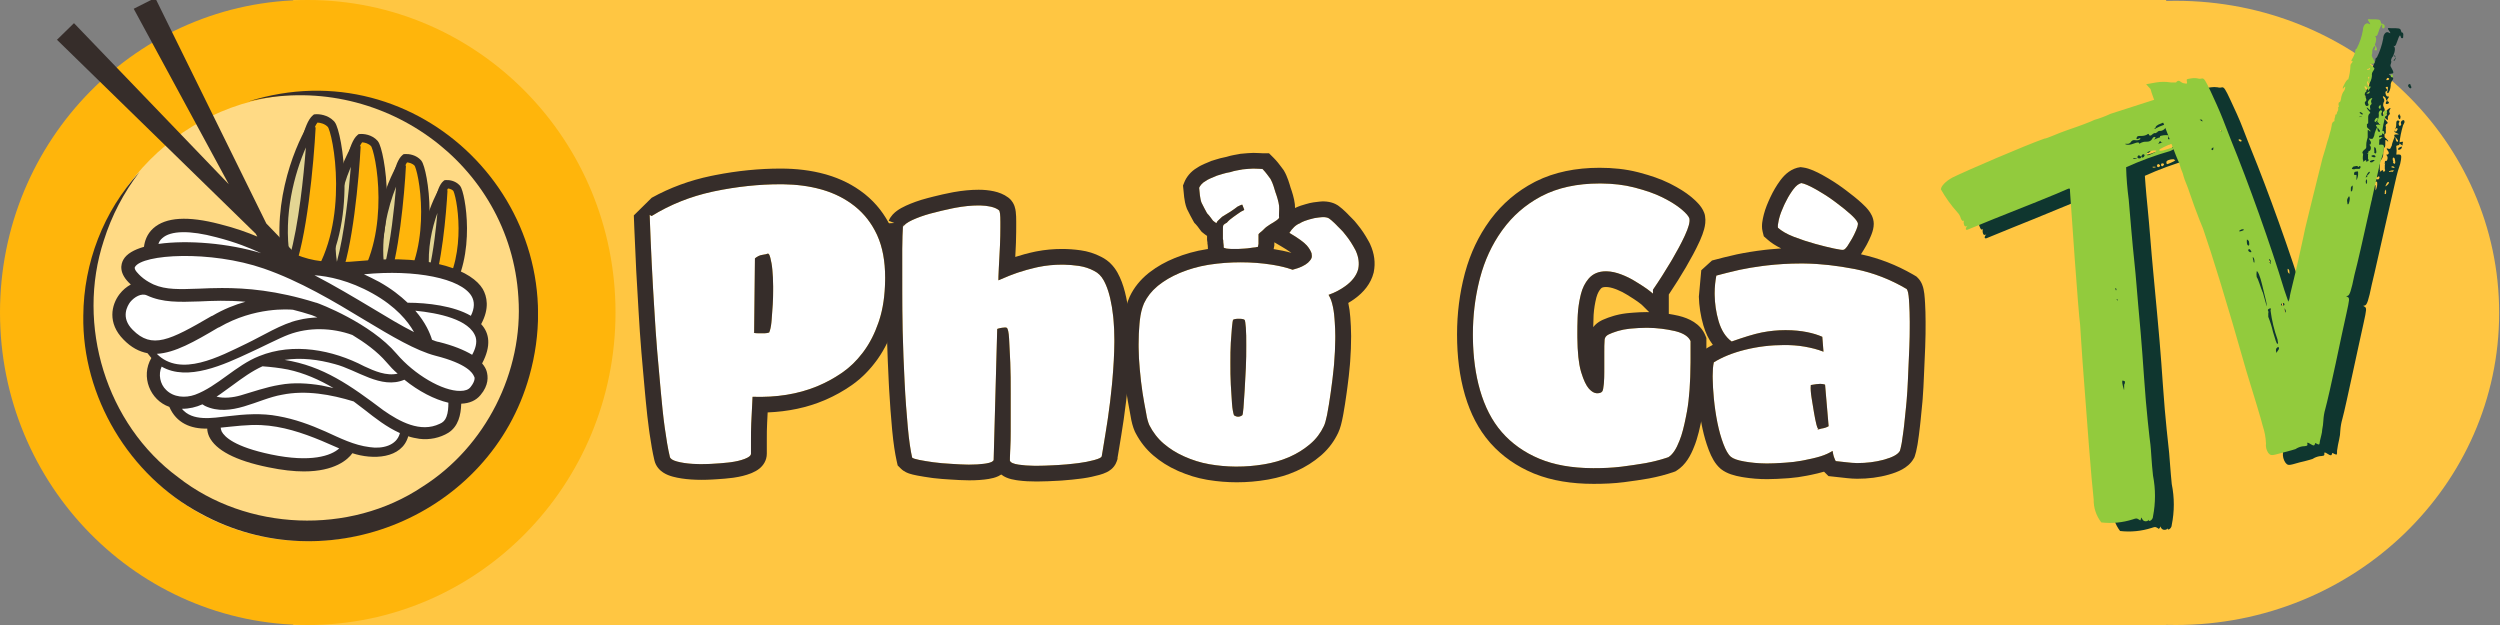 <svg width="160" height="40" viewBox="0 0 160 40" fill="none" xmlns="http://www.w3.org/2000/svg">
<rect x="0" y="0" width="160" height="40" fill="#808080" stroke="none"/>
<g clip-path="url(#clip0_4001_32665)">
<path d="M138.638 0H18.768V40H138.638V0Z" fill="#FFC642"/>
<path d="M19.696 40C30.574 40 39.393 31.046 39.393 20C39.393 8.954 30.574 0 19.696 0C8.818 0 0 8.954 0 20C0 31.046 8.818 40 19.696 40Z" fill="#FFB50B"/>
<path d="M19.662 34.637C27.52 34.637 33.89 28.235 33.89 20.336C33.89 12.438 27.52 6.035 19.662 6.035C11.803 6.035 5.433 12.438 5.433 20.336C5.433 28.235 11.803 34.637 19.662 34.637Z" fill="white" fill-opacity="0.5"/>
<path d="M139.247 40C150.679 40 159.946 31.057 159.946 20.026C159.946 8.994 150.679 0.051 139.247 0.051C127.815 0.051 118.548 8.994 118.548 20.026C118.548 31.057 127.815 40 139.247 40Z" fill="#FFC642"/>
<path d="M140.912 9.526C140.77 9.56 140.63 9.605 140.495 9.66C140.131 9.759 139.781 9.901 139.452 10.084C139.285 10.229 139.525 10.239 139.952 10.084C140.203 9.98 140.412 9.97 140.422 10.001C140.432 10.032 140.276 10.136 140.088 10.218C139.125 10.493 138.183 10.839 137.271 11.252C137.271 11.252 137.334 12.213 137.449 13.319C137.563 14.426 137.688 16.193 137.793 17.248C137.897 18.302 138.001 19.543 138.054 20.049C138.106 20.556 138.294 22.654 138.429 24.691C138.565 26.727 138.794 28.681 138.826 28.991C138.857 29.301 138.909 30.18 138.993 30.986C139.167 31.846 139.167 32.732 138.993 33.591C138.993 33.84 138.68 34.005 138.732 33.788C138.732 33.674 138.784 33.571 138.732 33.788C138.732 33.901 138.429 33.995 138.314 33.788C138.2 33.581 138.314 33.695 138.221 33.788C138.127 33.881 138.221 33.87 138.075 33.788C137.928 33.705 137.928 33.715 137.699 33.788C137.05 33.995 136.363 34.062 135.685 33.984C135.361 33.559 135.189 33.039 135.195 32.506C135.059 31.358 134.767 27.523 134.486 23.729C134.423 22.561 134.339 21.476 134.339 21.341C134.225 20.576 133.745 13.774 133.693 12.823C133.693 12.575 133.693 12.575 133.442 12.668C133.192 12.761 130.312 13.971 128.841 14.55L127.224 15.211C127.005 15.325 126.942 15.211 127.13 14.984C127.214 14.901 127.318 14.756 127.13 14.984C127.047 15.066 126.942 15.056 126.911 14.932C126.879 14.838 126.879 14.737 126.911 14.643C126.995 14.519 126.995 14.56 126.911 14.643C126.828 14.767 126.744 14.643 126.703 14.519C126.656 14.373 126.578 14.238 126.473 14.126C126.069 13.682 125.719 13.193 125.43 12.668C125.43 12.472 125.722 12.151 126.15 11.914C126.963 11.51 130.824 9.846 132.044 9.422C132.201 9.422 132.868 9.081 133.578 8.854C134.287 8.626 135.028 8.337 135.237 8.213C135.594 8.112 135.943 7.985 136.28 7.83L139.869 6.672C140.495 6.528 140.693 6.476 140.714 6.548C140.735 6.621 140.714 6.641 140.808 6.548C140.902 6.455 140.954 6.435 141.027 6.424C141.1 6.414 141.455 6.631 141.497 6.797C141.538 6.962 141.497 6.89 141.559 6.89C141.622 6.89 141.674 7.096 141.747 7.396C141.82 7.696 141.883 7.954 141.747 7.841C141.611 7.727 140.933 7.934 140.902 8.078C140.871 8.223 140.902 8.171 140.985 8.161C141.012 8.155 141.039 8.159 141.063 8.172C141.086 8.186 141.103 8.208 141.111 8.233C141.111 8.337 141.037 8.389 140.808 8.44C140.671 8.463 140.542 8.52 140.432 8.606C140.35 8.626 140.264 8.626 140.182 8.606C140.057 8.626 139.939 8.676 139.838 8.75C139.803 8.799 139.758 8.84 139.705 8.87C139.653 8.901 139.595 8.92 139.535 8.926C139.492 8.918 139.447 8.923 139.407 8.939C139.366 8.956 139.331 8.983 139.306 9.019C139.306 9.019 139.222 9.102 139.212 9.071C139.201 9.04 139.076 9.071 138.993 9.153C138.909 9.236 138.805 9.236 138.794 9.205C138.784 9.174 138.711 9.153 138.659 9.205C138.56 9.26 138.448 9.285 138.335 9.278C138.075 9.278 138.043 9.278 138.012 9.391C137.981 9.505 138.012 9.526 138.137 9.464C138.262 9.402 138.221 9.412 138.241 9.464C138.262 9.515 138.127 9.598 137.876 9.546C137.826 9.546 137.777 9.558 137.733 9.581C137.69 9.605 137.653 9.639 137.626 9.681C137.606 9.711 137.58 9.737 137.549 9.756C137.519 9.776 137.484 9.789 137.449 9.794C137.424 9.777 137.395 9.768 137.365 9.768C137.335 9.768 137.306 9.777 137.282 9.794C137.104 9.939 137.417 9.939 137.762 9.794C138.106 9.65 138.158 9.701 138.179 9.794C138.179 9.794 138.356 9.65 138.607 9.66C138.857 9.67 138.93 9.577 138.982 9.505C139.034 9.433 139.055 9.381 139.128 9.36C139.201 9.34 139.264 9.36 139.128 9.453C138.993 9.546 139.045 9.546 139.243 9.453C139.441 9.36 139.473 9.402 139.462 9.34C139.452 9.278 139.556 9.278 139.681 9.247C139.782 9.236 139.883 9.236 139.984 9.247C139.984 9.247 140.036 9.298 139.984 9.381C139.932 9.464 139.984 9.526 140.046 9.505C140.064 9.501 140.082 9.494 140.097 9.484C140.112 9.473 140.125 9.46 140.134 9.444C140.144 9.429 140.151 9.412 140.153 9.394C140.156 9.376 140.155 9.357 140.151 9.34C140.151 9.247 140.224 9.184 140.38 9.143C140.537 9.102 140.62 9.143 140.61 9.236C140.599 9.329 140.683 9.36 140.777 9.329C140.871 9.298 141.079 9.526 140.912 9.526ZM136.635 19.036C136.551 18.953 136.551 19.036 136.635 19.036C136.718 19.036 136.635 19.171 136.635 19.129C136.639 19.109 136.639 19.088 136.635 19.067V19.036ZM136.697 19.708C136.645 19.656 136.614 19.656 136.635 19.708C136.656 19.76 136.697 19.832 136.729 19.791C136.76 19.749 136.739 19.77 136.697 19.739V19.708ZM137.188 24.949C137.052 24.846 137.031 24.949 137.115 25.239C137.198 25.528 137.188 25.57 137.198 25.435C137.193 25.349 137.193 25.263 137.198 25.177C137.208 25.128 137.204 25.078 137.188 25.032V24.949ZM137.949 10.673C137.949 10.673 137.845 10.673 137.782 10.673C137.72 10.673 137.782 10.745 137.866 10.725C137.949 10.704 137.991 10.735 137.949 10.704V10.673ZM138.241 10.57C138.241 10.57 138.148 10.487 138.116 10.497C138.085 10.508 138.033 10.59 138.043 10.621C138.046 10.634 138.051 10.646 138.058 10.656C138.065 10.666 138.074 10.675 138.085 10.682C138.096 10.689 138.108 10.693 138.12 10.695C138.133 10.697 138.146 10.697 138.158 10.694C138.187 10.686 138.211 10.668 138.227 10.643C138.243 10.618 138.248 10.588 138.241 10.559V10.57ZM138.377 10.435C138.355 10.448 138.337 10.466 138.324 10.488C138.311 10.509 138.304 10.534 138.304 10.559C138.307 10.582 138.318 10.603 138.335 10.619C138.352 10.634 138.375 10.642 138.398 10.642C138.424 10.628 138.447 10.609 138.465 10.586C138.483 10.563 138.495 10.536 138.502 10.508C138.502 10.508 138.481 10.446 138.398 10.466L138.377 10.435ZM139.128 10.187C138.867 10.187 138.617 10.27 138.648 10.404C138.68 10.539 138.648 10.539 138.961 10.404C139.274 10.27 139.264 10.218 139.128 10.218V10.187ZM139.128 8.761C139.128 8.823 139.212 8.843 139.233 8.761C139.379 8.671 139.537 8.602 139.702 8.554C139.895 8.487 140.094 8.438 140.297 8.409C140.453 8.471 140.62 8.295 140.578 8.13C140.537 7.965 140.328 8.13 139.379 8.523C139.17 8.657 139.118 8.74 139.17 8.792L139.128 8.761ZM139.546 9.67C139.552 9.656 139.556 9.64 139.556 9.624C139.556 9.608 139.552 9.592 139.546 9.577C139.546 9.577 139.483 9.629 139.473 9.701C139.462 9.774 139.473 9.774 139.473 9.753C139.473 9.732 139.598 9.732 139.587 9.701L139.546 9.67ZM140.422 9.391C140.352 9.389 140.283 9.407 140.224 9.443C140.224 9.443 140.224 9.505 140.307 9.443C140.391 9.381 140.485 9.453 140.485 9.422L140.422 9.391ZM140.714 9.877C140.714 9.939 140.714 9.991 140.568 10.011C140.422 10.032 140.432 10.011 140.422 9.949C140.457 9.9 140.509 9.863 140.568 9.846C140.672 9.856 140.745 9.877 140.756 9.908L140.714 9.877ZM140.954 9.133C140.787 9.133 140.62 9.205 140.651 9.133C140.683 9.06 141.277 8.843 141.298 8.947C141.319 9.05 141.194 9.112 140.996 9.164L140.954 9.133ZM141.34 8.099C141.413 8.099 141.455 8.099 141.34 8.151C141.266 8.184 141.196 8.226 141.131 8.275C141.069 8.275 140.996 8.275 140.985 8.275C140.975 8.275 141.194 8.078 141.382 8.14L141.34 8.099ZM141.956 9.133C142.07 9.133 142.07 9.133 141.549 9.329C141.298 9.422 141.111 9.402 141.142 9.329C141.158 9.293 141.183 9.262 141.214 9.236C141.244 9.211 141.28 9.194 141.319 9.184C141.444 9.122 141.486 9.04 141.476 8.967C141.465 8.895 141.476 8.823 141.643 8.792C141.81 8.761 141.883 8.792 141.872 8.874C141.862 8.957 141.956 9.071 141.997 9.133H141.956ZM142.529 9.029C142.529 9.029 142.529 9.029 142.467 9.081C142.449 9.089 142.429 9.093 142.409 9.093C142.39 9.093 142.37 9.089 142.352 9.081C142.352 9.009 142.352 9.009 142.436 8.988C142.519 8.967 142.571 8.998 142.571 9.029H142.529Z" fill="#0F362F"/>
<path d="M153.807 2.289C153.807 2.403 153.807 2.444 153.745 2.444C153.682 2.444 153.672 2.444 153.64 2.331C153.609 2.217 153.557 2.248 153.432 2.62C153.307 2.992 153.275 2.972 153.16 2.93C153.004 2.868 153.046 2.889 153.16 2.93C153.317 2.992 153.307 3.24 153.16 3.592C153.077 3.674 153.028 3.785 153.025 3.902C153.077 3.954 153.025 3.995 153.025 4.047C153.025 4.098 152.941 4.171 153.025 4.295C153.213 4.636 153.233 4.698 153.025 4.719C152.816 4.739 152.858 4.719 153.025 4.863C153.192 5.008 153.202 4.998 153.098 5.163C153.028 5.259 152.995 5.376 153.004 5.494C153.004 5.659 152.879 6.011 152.806 5.959C152.733 5.908 152.806 5.856 152.806 5.783C152.806 5.711 152.879 5.525 152.754 5.556C152.628 5.587 152.701 5.639 152.754 5.701C152.806 5.763 152.754 5.845 152.691 5.856C152.628 5.866 152.691 6.176 152.806 6.176C152.92 6.176 152.92 6.176 152.806 6.342C152.691 6.507 152.733 6.466 152.701 6.342C152.67 6.218 152.597 6.197 152.555 6.166C152.514 6.135 152.461 6.166 152.555 6.311C152.649 6.455 152.555 6.538 152.555 6.548C152.555 6.559 152.482 6.704 152.555 6.838C152.628 6.972 152.66 7.086 152.555 7.138C152.451 7.189 152.555 7.458 152.66 7.427C152.764 7.396 152.785 7.365 152.722 7.272C152.66 7.179 152.722 7.096 152.806 7.014C152.889 6.931 153.077 6.838 152.952 7.014C152.926 7.048 152.911 7.09 152.911 7.133C152.911 7.175 152.926 7.217 152.952 7.251C152.952 7.251 152.952 7.324 152.879 7.375C152.854 7.405 152.837 7.441 152.828 7.478C152.819 7.516 152.818 7.555 152.827 7.593C152.827 7.686 152.827 7.727 152.691 7.593C152.555 7.458 152.534 7.52 152.691 7.696C152.847 7.872 152.837 7.872 152.754 7.923C152.67 7.975 152.67 8.047 152.691 8.109C152.712 8.171 152.691 8.223 152.691 8.223C152.691 8.223 152.691 8.306 152.691 8.378C152.691 8.451 152.691 8.502 152.691 8.523C152.691 8.544 152.597 8.575 152.608 8.606C152.618 8.637 152.608 8.709 152.608 8.709C152.608 8.709 152.608 8.792 152.67 8.833C152.744 8.891 152.807 8.961 152.858 9.04C152.806 9.04 152.806 9.04 152.785 9.04C152.778 9.014 152.76 8.992 152.737 8.979C152.714 8.965 152.686 8.961 152.66 8.967C152.66 8.967 152.66 9.081 152.66 9.174C152.66 9.267 152.66 9.412 152.608 9.433C152.555 9.453 152.514 9.732 152.524 9.929C152.506 10.042 152.459 10.149 152.388 10.239C152.305 10.332 152.263 10.446 152.305 10.466C152.347 10.487 152.305 10.601 152.305 10.673C152.305 10.745 152.305 10.787 152.305 10.838C152.305 10.89 152.357 10.921 152.305 10.994C152.253 11.066 152.305 10.994 152.388 10.942C152.472 10.89 152.503 10.849 152.524 10.942C152.545 11.035 152.576 11.004 152.628 10.942C152.681 10.88 152.628 10.828 152.628 10.838C152.628 10.849 152.628 10.694 152.628 10.58C152.628 10.466 152.701 10.425 152.628 10.477C152.555 10.528 152.628 10.477 152.628 10.425C152.628 10.373 152.628 10.27 152.701 10.301C152.774 10.332 152.858 10.084 152.764 9.97C152.67 9.856 152.764 9.908 152.816 9.887C152.868 9.867 152.931 9.794 152.816 9.639C152.701 9.484 152.743 9.484 152.816 9.505C152.889 9.526 152.9 9.557 152.983 9.505L153.077 9.309C153.077 9.236 153.129 9.091 153.171 8.978L153.275 8.709L153.327 8.905C153.327 8.998 153.4 9.091 153.432 9.081C153.463 9.071 153.515 8.998 153.432 8.936C153.377 8.851 153.31 8.775 153.233 8.709C153.233 8.616 153.233 8.606 153.39 8.606C153.546 8.606 153.588 8.606 153.39 8.523C153.192 8.44 153.233 8.42 153.296 8.264C153.342 8.164 153.364 8.054 153.359 7.944C153.359 7.872 153.359 7.768 153.411 7.727C153.463 7.686 153.62 7.727 153.546 7.83C153.473 7.934 153.546 8.078 153.599 8.058C153.651 8.037 153.713 7.965 153.661 7.903C153.65 7.864 153.654 7.823 153.671 7.787C153.688 7.751 153.718 7.722 153.755 7.706C153.849 7.655 153.891 7.706 153.891 7.82C153.866 7.888 153.834 7.954 153.797 8.016C153.68 8.404 153.6 8.802 153.557 9.205C153.557 9.278 153.557 9.278 153.473 9.298C153.39 9.319 153.338 9.298 153.369 9.453C153.39 9.58 153.39 9.709 153.369 9.836C153.369 9.908 153.369 9.97 153.369 9.898C153.448 9.882 153.53 9.882 153.609 9.898C153.693 9.949 153.713 10.043 153.609 10.497C153.505 10.797 153.411 11.128 153.38 11.273C153.348 11.417 153.056 12.699 152.712 14.188C152.368 15.677 151.971 17.506 151.794 18.209C151.585 19.243 151.481 19.522 151.345 19.553C151.209 19.584 151.22 19.553 151.345 19.636C151.47 19.718 151.46 19.811 151.272 20.669C151.136 21.259 150.823 22.737 150.573 23.874C150.323 25.011 150.031 26.386 149.916 26.789C149.843 27.039 149.798 27.295 149.78 27.554C149.776 27.746 149.751 27.936 149.707 28.123C149.65 28.362 149.604 28.603 149.571 28.846C149.571 29.126 149.572 29.126 149.405 29.053C149.238 28.981 149.279 28.95 149.248 29.053C149.217 29.157 149.165 29.177 148.977 29.053C148.789 28.929 148.737 28.929 148.758 29.053C148.779 29.177 148.685 29.177 148.445 29.198C148.285 29.227 148.133 29.287 147.996 29.374C147.996 29.374 147.61 29.498 147.182 29.591C146.431 29.808 146.431 29.808 146.254 29.591C146.141 29.416 146.089 29.209 146.108 29.002C146.097 28.618 146.03 28.239 145.91 27.875C145.826 27.513 145.336 25.931 144.866 24.381C143.562 19.811 142.654 16.886 142.091 15.253C142.018 15.098 141.757 14.436 141.538 13.826C141.319 13.216 141.1 12.586 141.027 12.431C140.954 12.275 140.849 11.955 140.787 11.727C140.724 11.5 140.599 11.221 140.557 11.056C140.516 10.89 140.244 10.332 140.046 9.794C139.848 9.257 139.483 8.306 139.232 7.727C138.982 7.148 138.773 6.517 138.721 6.321L138.638 5.97L139.274 5.845C139.589 5.798 139.909 5.798 140.224 5.845C140.505 5.845 140.568 5.845 140.557 5.845C140.547 5.845 140.662 5.68 140.776 5.763C140.891 5.845 140.954 5.887 141.058 5.897C141.162 5.908 141.288 5.98 141.236 5.783C141.183 5.587 141.236 5.639 141.507 5.587C141.645 5.566 141.786 5.566 141.924 5.587C142.019 5.616 142.121 5.616 142.216 5.587C142.341 5.587 142.414 5.68 142.759 6.424C142.978 6.89 143.343 7.675 143.531 8.182C143.719 8.688 143.979 9.319 144.073 9.567C145.117 12.12 146.629 16.297 147.474 19.098L147.725 19.873C147.775 19.779 147.81 19.678 147.829 19.574C147.829 19.429 148.111 18.406 148.361 17.268C148.612 16.131 148.81 15.201 148.799 15.201C148.789 15.201 149.738 11.386 149.916 10.683C150.062 10.239 150.197 9.794 150.229 9.65C150.26 9.505 150.323 9.309 150.385 9.122C150.442 8.958 150.481 8.788 150.5 8.616C150.5 8.461 150.584 8.347 150.646 8.337C150.709 8.326 150.646 8.223 150.698 8.12C150.75 8.016 150.698 7.903 150.782 7.892C150.865 7.882 150.844 7.841 150.876 7.696C150.907 7.551 150.876 7.417 150.949 7.406C151.022 7.396 150.949 7.324 150.949 7.262C150.949 7.2 150.949 7.117 151.022 7.107C151.095 7.096 151.095 6.983 151.116 6.91C151.123 6.753 151.17 6.601 151.251 6.466C151.323 6.376 151.37 6.269 151.387 6.156C151.387 6.083 151.335 6.094 151.314 6.156C151.293 6.218 151.241 6.28 151.23 6.218C151.22 6.156 151.502 5.597 151.575 5.649C151.654 5.366 151.703 5.074 151.721 4.781C151.716 4.744 151.722 4.707 151.739 4.673C151.756 4.64 151.782 4.613 151.815 4.595C151.815 4.512 151.888 4.471 151.815 4.481C151.742 4.491 151.815 4.367 151.888 4.212C151.94 4.101 151.986 3.988 152.023 3.871C152.023 3.809 152.023 3.695 152.117 3.685C152.307 3.302 152.444 2.895 152.524 2.475C152.524 2.196 152.712 1.979 152.879 2.083C153.046 2.186 152.983 2.083 152.879 1.938C152.774 1.793 152.816 1.783 153.025 1.804C153.546 1.804 153.62 1.804 153.661 1.959C153.703 2.114 153.724 2.083 153.755 2.083C153.786 2.083 153.828 2.165 153.807 2.289ZM142.101 8.295C142.028 8.295 141.955 8.295 141.966 8.295C141.976 8.295 142.143 8.461 142.164 8.389C142.157 8.335 142.135 8.285 142.101 8.244V8.295ZM142.853 10.125C142.853 10.125 142.853 10.053 142.853 10.063C142.853 10.073 142.853 10.115 142.769 10.156C142.686 10.198 142.769 10.249 142.863 10.239C142.957 10.229 142.863 10.136 142.853 10.073V10.125ZM143.28 8.988C143.28 8.988 143.364 9.071 143.395 9.06C143.426 9.05 143.468 9.06 143.458 9.009C143.447 8.957 143.458 8.957 143.364 8.926C143.27 8.895 143.27 8.905 143.28 8.936V8.988ZM144.793 15.335C144.793 15.335 144.71 15.284 144.616 15.335C144.522 15.387 144.491 15.397 144.501 15.428C144.511 15.459 144.814 15.346 144.793 15.284V15.335ZM145.127 16.152C145.127 16.059 145.023 15.966 144.981 15.976C144.975 16.045 144.975 16.114 144.981 16.183C144.981 16.307 145.054 16.369 145.096 16.359C145.137 16.348 145.158 16.224 145.127 16.1V16.152ZM145.252 16.783C145.252 16.783 145.315 16.783 145.252 16.7C145.247 16.675 145.236 16.651 145.22 16.631C145.203 16.611 145.182 16.596 145.158 16.586C145.158 16.586 145.064 16.586 145.075 16.669C145.078 16.688 145.085 16.706 145.097 16.722C145.108 16.738 145.123 16.75 145.14 16.759C145.157 16.768 145.176 16.773 145.196 16.774C145.215 16.774 145.235 16.77 145.252 16.762V16.783ZM145.398 17.258C145.398 17.424 145.45 17.496 145.471 17.413C145.492 17.331 145.471 17.186 145.398 17.124C145.325 17.062 145.367 17.082 145.398 17.206V17.258ZM146.003 19.326C146.264 20.297 146.285 20.359 146.254 20.091C146.254 19.987 146.097 19.439 145.962 18.881C145.826 18.323 145.659 17.92 145.607 17.992C145.609 18.119 145.63 18.244 145.67 18.364C145.701 18.447 145.878 18.933 146.003 19.284V19.326ZM146.525 20.359C146.41 20.359 146.264 20.452 146.358 20.535C146.452 20.618 146.358 20.639 146.358 20.68C146.358 20.721 146.358 20.783 146.421 20.907C146.547 21.22 146.648 21.541 146.723 21.869C146.859 22.323 146.942 22.644 147.005 22.634C147.068 22.623 147.005 22.489 147.005 22.365C146.788 21.759 146.638 21.132 146.556 20.494C146.566 20.427 146.555 20.358 146.525 20.297V20.359ZM146.525 17.361C146.525 17.289 146.452 17.206 146.421 17.206C146.389 17.206 146.421 17.32 146.421 17.382C146.421 17.444 146.525 17.527 146.525 17.527C146.525 17.527 146.535 17.424 146.504 17.299L146.525 17.361ZM146.995 22.84C146.911 22.84 146.817 22.954 146.859 23.119C146.901 23.285 146.859 23.212 146.974 23.058C147.088 22.902 147.005 22.778 146.974 22.778L146.995 22.84ZM147.339 20.039C147.327 20.03 147.312 20.026 147.297 20.026C147.282 20.026 147.268 20.03 147.255 20.039C147.255 20.039 147.161 20.039 147.172 20.122C147.182 20.204 147.255 20.204 147.297 20.204C147.339 20.204 147.328 20.039 147.318 19.977L147.339 20.039ZM147.401 20.297C147.401 20.235 147.401 20.297 147.401 20.473C147.401 20.649 147.464 20.701 147.464 20.587C147.464 20.473 147.401 20.328 147.381 20.235L147.401 20.297ZM151.512 13.289C151.475 13.332 151.45 13.385 151.44 13.441C151.429 13.497 151.432 13.555 151.449 13.609C151.449 13.878 151.575 13.712 151.596 13.371C151.575 13.133 151.533 13.113 151.491 13.226L151.512 13.289ZM151.783 12.565C151.783 12.492 151.71 12.565 151.669 12.658C151.662 12.741 151.662 12.823 151.669 12.906C151.669 12.906 151.742 12.906 151.752 12.823C151.777 12.718 151.78 12.609 151.762 12.503L151.783 12.565ZM151.867 11.304C151.833 11.32 151.804 11.343 151.78 11.371C151.757 11.4 151.74 11.433 151.731 11.469C151.769 11.487 151.81 11.496 151.851 11.496C151.893 11.496 151.934 11.487 151.971 11.469C152.044 11.469 152.138 11.469 152.159 11.469C152.18 11.469 152.159 11.531 152.221 11.469C152.247 11.453 152.266 11.429 152.278 11.401C152.289 11.374 152.291 11.343 152.284 11.314C152.284 11.314 152.211 11.262 152.18 11.314C152.148 11.366 152.128 11.366 152.107 11.314C152.086 11.262 151.961 11.211 151.846 11.242L151.867 11.304ZM152.128 11.655C152.128 11.593 152.013 11.655 151.95 11.655C151.888 11.655 151.825 11.893 151.95 11.862C152.075 11.831 152.034 11.862 152.034 12.048C152.034 12.234 152.034 12.224 152.096 12.048C152.159 11.872 152.159 11.645 152.107 11.593L152.128 11.655ZM152.368 8.14C152.343 8.125 152.314 8.117 152.284 8.117C152.255 8.117 152.226 8.125 152.201 8.14C152.148 8.192 152.201 8.14 152.274 8.14C152.347 8.14 152.388 8.109 152.347 8.078L152.368 8.14ZM152.368 7.892C152.367 7.883 152.363 7.874 152.358 7.866C152.353 7.858 152.347 7.851 152.338 7.846C152.33 7.841 152.321 7.838 152.312 7.837C152.303 7.836 152.293 7.837 152.284 7.841C152.221 7.841 152.232 7.892 152.284 7.923C152.336 7.954 152.368 8.006 152.399 7.996C152.43 7.985 152.409 7.892 152.388 7.83L152.368 7.892ZM152.712 11.924C152.795 11.831 152.91 11.738 152.889 11.676C152.868 11.614 152.774 11.624 152.691 11.852C152.608 12.079 152.555 12.007 152.733 11.862L152.712 11.924ZM152.608 12.389C152.701 12.472 152.722 12.389 152.712 12.234C152.701 12.079 152.712 12.1 152.628 12.234C152.624 12.265 152.624 12.296 152.628 12.327L152.608 12.389ZM152.806 6.507C152.868 6.507 152.91 6.507 152.889 6.559C152.868 6.61 152.889 6.641 152.774 6.652C152.66 6.662 152.701 6.652 152.691 6.6C152.681 6.548 152.764 6.424 152.827 6.424L152.806 6.507ZM152.743 5.07C152.681 5.122 152.743 5.143 152.827 5.122C152.85 5.119 152.871 5.108 152.886 5.091C152.902 5.074 152.91 5.052 152.91 5.029C152.858 4.987 152.816 4.967 152.764 5.008L152.743 5.07ZM153.046 11.014C153.119 11.014 153.202 10.942 153.202 10.911C153.202 10.88 152.952 10.911 152.9 10.973C152.847 11.035 153.004 11.004 153.067 10.952L153.046 11.014ZM153.046 10.704C153.233 10.766 153.265 10.756 153.244 10.704C153.223 10.676 153.193 10.655 153.159 10.646C153.125 10.636 153.089 10.639 153.056 10.652C152.941 10.559 153.004 10.559 153.067 10.642L153.046 10.704ZM153.15 10.404C153.254 10.549 153.338 10.497 153.275 10.229C153.275 10.136 153.213 10.073 153.171 10.084C153.129 10.094 153.108 10.218 153.171 10.342L153.15 10.404ZM153.254 3.881C153.16 3.881 153.16 3.881 153.254 3.788C153.348 3.695 153.317 3.602 153.254 3.613C153.192 3.623 153.254 3.551 153.254 3.53C153.254 3.509 153.4 3.726 153.275 3.819L153.254 3.881ZM153.307 8.461C153.364 8.417 153.41 8.36 153.442 8.295C153.442 8.233 153.442 8.161 153.359 8.213C153.295 8.264 153.248 8.332 153.223 8.409L153.327 8.399L153.307 8.461ZM153.713 9.443C153.713 9.443 153.713 9.515 153.609 9.567C153.505 9.619 153.473 9.567 153.473 9.567C153.473 9.567 153.473 9.453 153.578 9.433C153.625 9.404 153.679 9.386 153.734 9.381L153.713 9.443ZM153.567 7.375C153.567 7.375 153.651 7.375 153.63 7.499C153.609 7.624 153.63 7.613 153.557 7.624C153.529 7.6 153.511 7.567 153.505 7.53C153.49 7.511 153.481 7.489 153.477 7.465C153.474 7.441 153.476 7.417 153.485 7.394C153.493 7.372 153.507 7.352 153.525 7.336C153.543 7.32 153.565 7.309 153.588 7.303L153.567 7.375ZM153.766 9.195C153.766 9.298 153.766 9.298 153.766 9.309C153.766 9.319 153.766 9.309 153.64 9.236C153.515 9.164 153.505 9.122 153.64 9.091C153.776 9.06 153.797 9.05 153.786 9.122L153.766 9.195ZM154.256 5.422C154.289 5.469 154.314 5.521 154.329 5.577C154.329 5.69 154.204 5.67 154.172 5.577C154.148 5.563 154.129 5.54 154.121 5.513C154.114 5.486 154.117 5.457 154.131 5.432C154.145 5.407 154.168 5.389 154.195 5.381C154.223 5.374 154.252 5.377 154.277 5.391L154.256 5.422Z" fill="#0F362F"/>
<path d="M139.723 8.967L139.295 9.102C138.93 9.203 138.58 9.349 138.252 9.536C138.074 9.681 138.325 9.691 138.742 9.536C139.159 9.381 139.201 9.422 139.211 9.453C139.222 9.484 139.065 9.598 138.878 9.67C137.918 9.945 136.979 10.291 136.071 10.704C136.09 11.396 136.146 12.086 136.238 12.772C136.332 13.888 136.478 15.656 136.593 16.7C136.708 17.744 136.791 18.995 136.843 19.501C136.895 20.008 137.083 22.106 137.219 24.153C137.354 26.2 137.584 28.143 137.626 28.443C137.667 28.743 137.699 29.632 137.793 30.439C137.961 31.299 137.961 32.183 137.793 33.044C137.793 33.292 137.469 33.457 137.521 33.24C137.521 33.126 137.574 33.023 137.521 33.24C137.521 33.354 137.229 33.447 137.114 33.24C137 33.033 137.052 33.147 137.01 33.24C136.968 33.333 137.01 33.323 136.874 33.24C136.739 33.157 136.718 33.168 136.499 33.24C135.849 33.447 135.163 33.514 134.485 33.436C134.156 33.014 133.983 32.492 133.995 31.958C133.859 30.821 133.567 26.986 133.286 23.181C133.212 22.024 133.129 20.938 133.129 20.794C133.014 20.029 132.545 13.226 132.482 12.275C132.482 12.027 132.482 12.027 132.242 12.131C131.835 12.327 129.112 13.423 127.631 14.002L126.014 14.663C125.795 14.777 125.732 14.663 125.93 14.436C126.014 14.353 126.128 14.209 125.93 14.436C125.847 14.519 125.732 14.519 125.701 14.384C125.665 14.291 125.665 14.188 125.701 14.095C125.774 13.981 125.784 14.012 125.701 14.095C125.628 14.209 125.534 14.095 125.492 13.971C125.452 13.822 125.372 13.687 125.263 13.578C124.862 13.131 124.512 12.642 124.219 12.12C124.219 11.924 124.511 11.604 124.95 11.366C125.753 10.963 129.624 9.298 130.834 8.874C131.001 8.874 131.658 8.544 132.367 8.306C133.077 8.068 133.818 7.789 134.037 7.675C134.394 7.571 134.743 7.44 135.08 7.282L138.679 6.125C139.305 5.98 139.504 5.939 139.514 6.001C139.524 6.063 139.577 6.094 139.618 6.001C139.66 5.908 139.764 5.897 139.827 5.877C139.89 5.856 140.265 6.083 140.307 6.249C140.349 6.414 140.307 6.352 140.307 6.342C140.411 6.493 140.475 6.667 140.495 6.848C140.641 7.303 140.63 7.406 140.495 7.293C140.359 7.179 139.671 7.386 139.639 7.53C139.608 7.675 139.639 7.634 139.733 7.613C139.758 7.61 139.783 7.615 139.804 7.628C139.825 7.642 139.841 7.662 139.848 7.686C139.848 7.789 139.785 7.841 139.556 7.892C139.416 7.919 139.285 7.975 139.17 8.058C139.093 8.088 139.007 8.088 138.93 8.058C138.802 8.078 138.68 8.127 138.575 8.202C138.54 8.251 138.495 8.292 138.443 8.322C138.391 8.353 138.333 8.372 138.273 8.378C138.231 8.37 138.187 8.374 138.148 8.391C138.109 8.407 138.076 8.435 138.053 8.471C137.991 8.471 137.97 8.554 137.96 8.523C137.949 8.492 137.813 8.523 137.73 8.616C137.647 8.709 137.542 8.688 137.532 8.616C137.521 8.544 137.459 8.564 137.407 8.616C137.303 8.669 137.189 8.697 137.073 8.699C136.822 8.699 136.791 8.699 136.749 8.802C136.708 8.905 136.749 8.936 136.874 8.874C137 8.812 136.968 8.823 136.979 8.874C136.989 8.926 136.874 9.009 136.614 8.967C136.566 8.962 136.517 8.971 136.474 8.993C136.432 9.015 136.396 9.049 136.374 9.091C136.353 9.123 136.325 9.149 136.293 9.169C136.26 9.189 136.224 9.201 136.186 9.205C136.186 9.205 136.082 9.205 136.019 9.205C135.956 9.205 136.165 9.34 136.509 9.205C136.854 9.071 136.906 9.112 136.916 9.205C136.916 9.205 137.094 9.06 137.334 9.071C137.574 9.081 137.667 8.998 137.72 8.916C137.772 8.833 137.793 8.792 137.855 8.771C137.918 8.75 138.001 8.771 137.918 8.864C137.834 8.957 137.834 8.957 138.033 8.864C138.231 8.771 138.262 8.812 138.241 8.75C138.22 8.688 138.335 8.688 138.471 8.657C138.571 8.646 138.673 8.646 138.773 8.657C138.773 8.657 138.825 8.709 138.773 8.792C138.721 8.874 138.773 8.936 138.836 8.916C138.87 8.904 138.899 8.881 138.918 8.851C138.937 8.821 138.945 8.786 138.94 8.75C138.94 8.657 139.003 8.595 139.17 8.564C139.337 8.533 139.41 8.564 139.399 8.647C139.389 8.73 139.462 8.771 139.556 8.74C139.65 8.709 139.879 8.895 139.723 8.967ZM135.445 18.478C135.351 18.395 135.362 18.478 135.383 18.478C135.403 18.478 135.383 18.612 135.445 18.571C135.453 18.54 135.453 18.509 135.445 18.478ZM135.445 19.15C135.362 19.098 135.445 19.098 135.445 19.15C135.529 19.202 135.508 19.274 135.529 19.233C135.549 19.191 135.539 19.181 135.497 19.15H135.445ZM135.936 24.391C135.81 24.288 135.789 24.391 135.862 24.691C135.936 24.991 135.946 25.011 135.946 24.877C135.951 24.791 135.951 24.704 135.946 24.618C135.969 24.586 135.985 24.548 135.992 24.509C135.999 24.47 135.998 24.43 135.988 24.391H135.936ZM136.697 10.115C136.697 10.115 136.593 10.115 136.541 10.115C136.488 10.115 136.541 10.187 136.614 10.167C136.687 10.146 136.791 10.146 136.749 10.115H136.697ZM136.989 10.011C136.977 9.99 136.958 9.972 136.936 9.959C136.914 9.946 136.889 9.939 136.864 9.939C136.864 9.939 136.781 10.032 136.791 10.063C136.8 10.088 136.818 10.108 136.841 10.121C136.863 10.135 136.89 10.14 136.916 10.136C136.933 10.139 136.951 10.139 136.968 10.134C136.986 10.129 137.001 10.12 137.014 10.108C137.026 10.095 137.035 10.08 137.04 10.063C137.045 10.046 137.045 10.029 137.041 10.011H136.989ZM137.135 9.877C137.093 9.907 137.063 9.951 137.052 10.001C137.052 10.063 137.114 10.094 137.146 10.084C137.173 10.071 137.196 10.053 137.214 10.029C137.232 10.006 137.245 9.978 137.25 9.949C137.25 9.949 137.281 9.856 137.187 9.877H137.135ZM137.876 9.629C137.626 9.629 137.375 9.722 137.407 9.846C137.438 9.97 137.407 9.98 137.709 9.846C138.012 9.712 138.064 9.639 137.928 9.629H137.876ZM137.876 8.213C137.876 8.264 137.97 8.285 137.98 8.213C138.13 8.13 138.287 8.061 138.45 8.006C138.644 7.944 138.843 7.896 139.045 7.861C139.201 7.934 139.368 7.748 139.337 7.593C139.305 7.437 139.086 7.593 138.137 7.975C137.97 8.068 137.918 8.151 137.97 8.213H137.876ZM138.304 9.112C138.3 9.093 138.293 9.075 138.282 9.059C138.271 9.043 138.257 9.03 138.241 9.019C138.241 9.019 138.241 9.019 138.168 9.143C138.095 9.267 138.168 9.216 138.168 9.195C138.168 9.174 138.398 9.143 138.398 9.112H138.304ZM139.18 8.833C139.107 8.833 139.034 8.833 138.982 8.885C138.93 8.936 138.982 8.947 139.065 8.885C139.149 8.823 139.274 8.864 139.274 8.833H139.18ZM139.472 9.319C139.472 9.381 139.42 9.433 139.326 9.453C139.232 9.474 139.191 9.453 139.17 9.391C139.205 9.341 139.257 9.305 139.316 9.288C139.441 9.267 139.556 9.288 139.566 9.319H139.472ZM139.702 8.575C139.545 8.575 139.378 8.647 139.399 8.575C139.42 8.502 140.025 8.295 140.057 8.389C140.088 8.482 139.994 8.492 139.796 8.575H139.702ZM140.088 7.541C140.161 7.541 140.203 7.541 140.14 7.593L139.921 7.717H139.785C139.785 7.717 139.994 7.458 140.182 7.551L140.088 7.541ZM140.714 8.575C140.829 8.575 140.829 8.575 140.307 8.771C140.046 8.864 139.869 8.843 139.89 8.771C139.929 8.703 139.992 8.651 140.067 8.626C140.192 8.564 140.244 8.482 140.223 8.42C140.203 8.358 140.223 8.264 140.39 8.233C140.557 8.202 140.641 8.233 140.62 8.326C140.631 8.375 140.654 8.42 140.687 8.458C140.72 8.496 140.761 8.525 140.808 8.544L140.714 8.575ZM141.277 8.471C141.277 8.471 141.277 8.471 141.277 8.523C141.26 8.534 141.24 8.54 141.22 8.54C141.199 8.54 141.18 8.534 141.162 8.523C141.162 8.461 141.162 8.451 141.246 8.43C141.329 8.409 141.361 8.409 141.371 8.492L141.277 8.471Z" fill="#92CB3D"/>
<path d="M152.618 1.659C152.618 1.762 152.618 1.804 152.545 1.814C152.472 1.824 152.472 1.814 152.451 1.69C152.524 1.432 152.357 1.607 152.242 1.99C152.128 2.372 152.075 2.331 151.961 2.29C151.804 2.228 151.846 2.248 151.961 2.29C152.117 2.352 152.107 2.6 151.961 2.951C151.887 3.04 151.84 3.147 151.825 3.261C151.825 3.313 151.825 3.354 151.825 3.406C151.825 3.458 151.752 3.53 151.825 3.654C152.013 3.995 152.023 4.057 151.825 4.078C151.627 4.099 151.658 4.078 151.825 4.233C151.992 4.388 151.992 4.357 151.898 4.522C151.859 4.567 151.83 4.62 151.814 4.677C151.798 4.735 151.794 4.795 151.804 4.853C151.804 5.019 151.679 5.37 151.596 5.318C151.512 5.267 151.596 5.215 151.596 5.143C151.596 5.07 151.679 4.884 151.596 4.915C151.512 4.946 151.596 4.998 151.596 5.06C151.596 5.122 151.596 5.205 151.523 5.215C151.449 5.225 151.523 5.536 151.637 5.536C151.752 5.536 151.752 5.536 151.637 5.701C151.523 5.866 151.564 5.825 151.533 5.701C151.495 5.634 151.446 5.575 151.387 5.525C151.314 5.525 151.283 5.525 151.387 5.67C151.491 5.815 151.449 5.897 151.387 5.908C151.324 5.918 151.324 6.063 151.387 6.197C151.449 6.332 151.481 6.456 151.387 6.497C151.293 6.538 151.387 6.817 151.491 6.786C151.596 6.755 151.616 6.724 151.564 6.631C151.512 6.538 151.564 6.456 151.637 6.373C151.71 6.29 151.909 6.207 151.783 6.373C151.76 6.408 151.748 6.45 151.748 6.492C151.748 6.534 151.76 6.575 151.783 6.611C151.783 6.611 151.783 6.683 151.7 6.735C151.674 6.805 151.674 6.882 151.7 6.952C151.7 7.055 151.7 7.086 151.575 6.952C151.449 6.817 151.418 6.89 151.575 7.055C151.731 7.221 151.721 7.231 151.627 7.283C151.589 7.338 151.567 7.402 151.564 7.469C151.564 7.541 151.564 7.582 151.564 7.593C151.564 7.603 151.564 7.665 151.564 7.737C151.564 7.81 151.564 7.861 151.564 7.882C151.564 7.903 151.47 7.934 151.481 7.965C151.491 7.996 151.481 8.068 151.481 8.079C151.481 8.089 151.481 8.151 151.543 8.203C151.614 8.26 151.678 8.326 151.731 8.399C151.669 8.399 151.669 8.399 151.658 8.399C151.649 8.375 151.631 8.354 151.609 8.341C151.586 8.328 151.559 8.323 151.533 8.327C151.533 8.327 151.533 8.44 151.533 8.533C151.533 8.626 151.533 8.771 151.533 8.792C151.533 8.813 151.429 9.092 151.439 9.298C151.449 9.505 151.439 9.484 151.303 9.598C151.168 9.712 151.178 9.805 151.22 9.826C151.262 9.846 151.22 9.96 151.22 10.032C151.22 10.105 151.22 10.146 151.22 10.198C151.237 10.222 151.246 10.251 151.246 10.28C151.246 10.31 151.237 10.339 151.22 10.363C151.22 10.363 151.22 10.363 151.314 10.301C151.408 10.239 151.429 10.208 151.439 10.301C151.449 10.394 151.439 10.363 151.554 10.301C151.669 10.239 151.554 10.187 151.554 10.198C151.554 10.208 151.554 10.063 151.554 9.939C151.554 9.815 151.616 9.795 151.554 9.836C151.491 9.877 151.491 9.836 151.554 9.784C151.616 9.733 151.554 9.64 151.627 9.66C151.7 9.681 151.794 9.453 151.689 9.329C151.585 9.205 151.689 9.267 151.689 9.257C151.689 9.247 151.804 9.154 151.689 8.999C151.575 8.844 151.616 8.844 151.689 8.875C151.762 8.906 151.773 8.875 151.856 8.875C151.893 8.812 151.925 8.746 151.95 8.678C151.964 8.564 151.995 8.452 152.044 8.347L152.159 8.079V8.275C152.159 8.368 152.242 8.461 152.274 8.451C152.305 8.44 152.357 8.368 152.274 8.306C152.221 8.223 152.158 8.146 152.086 8.079C152.023 7.986 152.086 7.975 152.232 7.975C152.378 7.975 152.441 7.975 152.284 7.892C152.128 7.81 152.117 7.789 152.19 7.634C152.234 7.533 152.252 7.423 152.242 7.314C152.234 7.275 152.235 7.235 152.246 7.197C152.257 7.159 152.277 7.125 152.305 7.096C152.378 7.003 152.503 7.096 152.43 7.2C152.357 7.303 152.43 7.458 152.482 7.427C152.535 7.396 152.597 7.334 152.555 7.272C152.547 7.254 152.543 7.234 152.544 7.214C152.544 7.195 152.549 7.175 152.558 7.157C152.567 7.139 152.58 7.124 152.595 7.111C152.611 7.099 152.63 7.091 152.649 7.086C152.733 7.024 152.774 7.086 152.774 7.19C152.754 7.26 152.722 7.326 152.681 7.386C152.563 7.773 152.486 8.172 152.451 8.575C152.451 8.647 152.451 8.647 152.368 8.668C152.284 8.688 152.232 8.668 152.263 8.833C152.279 8.957 152.279 9.082 152.263 9.205C152.263 9.278 152.263 9.34 152.263 9.267C152.342 9.252 152.424 9.252 152.503 9.267C152.587 9.319 152.608 9.412 152.503 9.867C152.399 10.167 152.305 10.498 152.274 10.642C152.242 10.787 151.95 12.069 151.616 13.568C151.283 15.067 150.876 16.886 150.688 17.579C150.479 18.613 150.375 18.902 150.25 18.933C150.124 18.964 150.114 18.933 150.25 19.005C150.385 19.078 150.364 19.181 150.177 20.039C150.041 20.628 149.728 22.107 149.488 23.244C149.248 24.381 148.935 25.756 148.82 26.169C148.749 26.415 148.707 26.668 148.695 26.924C148.685 27.115 148.661 27.305 148.622 27.492C148.622 27.709 148.507 28.04 148.476 28.216C148.445 28.392 148.476 28.495 148.32 28.423C148.163 28.351 148.184 28.319 148.153 28.423C148.121 28.526 148.08 28.547 147.881 28.423C147.683 28.299 147.641 28.299 147.673 28.423C147.704 28.547 147.589 28.547 147.349 28.567C147.192 28.595 147.043 28.654 146.911 28.743C146.911 28.743 146.515 28.867 146.087 28.971C145.336 29.177 145.336 29.177 145.158 28.971C145.045 28.796 144.997 28.588 145.023 28.381C145.008 27.998 144.937 27.619 144.814 27.255C144.731 26.893 144.251 25.311 143.771 23.761C142.477 19.191 141.559 16.266 140.996 14.633C140.923 14.477 140.662 13.816 140.443 13.216C140.224 12.617 140.015 11.966 139.942 11.81C139.869 11.655 139.754 11.335 139.702 11.107C139.605 10.891 139.529 10.666 139.472 10.435C139.399 10.312 139.159 9.712 138.961 9.174C138.763 8.637 138.387 7.686 138.147 7.107C137.907 6.528 137.678 5.897 137.636 5.701L137.354 5.391L137.991 5.277C138.305 5.224 138.626 5.224 138.94 5.277C139.232 5.277 139.295 5.277 139.274 5.277C139.253 5.277 139.378 5.112 139.504 5.194C139.629 5.277 139.671 5.318 139.775 5.329C139.879 5.339 140.004 5.422 139.963 5.225C139.921 5.029 139.963 5.07 140.224 5.019C140.365 4.992 140.51 4.992 140.651 5.019C140.743 5.049 140.842 5.049 140.933 5.019C141.069 5.019 141.131 5.112 141.486 5.856C141.705 6.321 142.06 7.107 142.258 7.613C142.456 8.12 142.696 8.751 142.801 9.009C143.844 11.552 145.346 15.728 146.191 18.54C146.327 18.954 146.452 19.305 146.452 19.305C146.502 19.212 146.534 19.11 146.546 19.005C146.546 18.861 146.828 17.837 147.078 16.7C147.328 15.563 147.537 14.633 147.527 14.633C147.516 14.633 148.466 10.818 148.643 10.115C148.779 9.671 148.914 9.226 148.946 9.081C149.008 8.909 149.06 8.733 149.102 8.554C149.157 8.389 149.199 8.219 149.227 8.048C149.227 7.903 149.3 7.789 149.373 7.768C149.446 7.748 149.373 7.655 149.425 7.551C149.478 7.448 149.425 7.334 149.509 7.324C149.592 7.314 149.509 7.272 149.603 7.128C149.697 6.983 149.603 6.848 149.665 6.838C149.728 6.828 149.665 6.755 149.665 6.693C149.665 6.631 149.665 6.549 149.728 6.538C149.791 6.528 149.801 6.414 149.822 6.342C149.839 6.187 149.885 6.036 149.958 5.897C150.039 5.813 150.087 5.703 150.093 5.587C150.093 5.525 150.093 5.525 150.031 5.587C149.968 5.649 149.958 5.711 149.937 5.649C149.916 5.587 150.208 5.029 150.291 5.081C150.371 4.801 150.416 4.513 150.427 4.223C150.426 4.185 150.434 4.147 150.45 4.113C150.466 4.079 150.491 4.049 150.521 4.026C150.573 3.944 150.604 3.902 150.521 3.913C150.437 3.923 150.521 3.799 150.604 3.654C150.688 3.509 150.73 3.313 150.73 3.313C150.73 3.313 150.73 3.127 150.824 3.117C151.023 2.737 151.16 2.329 151.23 1.907C151.23 1.628 151.429 1.421 151.596 1.514C151.762 1.607 151.689 1.514 151.596 1.37C151.502 1.225 151.523 1.214 151.742 1.235C152.253 1.235 152.326 1.235 152.368 1.401C152.409 1.566 152.43 1.514 152.461 1.514C152.493 1.514 152.628 1.587 152.618 1.659ZM140.902 7.655C140.829 7.655 140.756 7.655 140.777 7.655C140.797 7.655 140.954 7.82 140.964 7.748C140.95 7.713 140.928 7.681 140.902 7.655ZM141.653 9.484V9.422L141.528 9.526C141.528 9.526 141.528 9.619 141.611 9.609C141.626 9.6 141.637 9.588 141.645 9.573C141.652 9.559 141.655 9.542 141.653 9.526V9.484ZM142.081 8.347C142.081 8.347 142.175 8.43 142.206 8.42C142.237 8.409 142.268 8.42 142.206 8.42C142.143 8.42 142.206 8.358 142.122 8.327C142.039 8.296 142.07 8.316 142.081 8.347ZM143.614 14.695C143.614 14.695 143.531 14.643 143.427 14.695C143.322 14.746 143.312 14.757 143.312 14.798C143.312 14.839 143.614 14.757 143.614 14.695ZM143.948 15.511C143.948 15.418 143.833 15.325 143.802 15.335C143.793 15.404 143.793 15.474 143.802 15.542C143.802 15.677 143.886 15.728 143.917 15.718C143.948 15.708 143.969 15.646 143.938 15.511H143.948ZM144.063 16.142C144.063 16.142 144.126 16.142 144.063 16.059C144.046 16.012 144.013 15.971 143.969 15.945C143.969 15.945 143.865 15.945 143.886 16.028C143.906 16.111 144.021 16.152 144.052 16.142H144.063ZM144.209 16.628C144.209 16.783 144.272 16.855 144.282 16.783C144.292 16.71 144.282 16.555 144.219 16.483C144.157 16.411 144.167 16.493 144.199 16.628H144.209ZM144.814 18.695C145.085 19.667 145.096 19.729 145.064 19.46C145.064 19.357 144.908 18.809 144.783 18.251C144.658 17.692 144.48 17.289 144.428 17.372C144.409 17.492 144.409 17.614 144.428 17.734C144.532 17.858 144.658 18.344 144.804 18.695H144.814ZM145.336 19.729C145.221 19.729 145.085 19.822 145.169 19.905C145.185 19.952 145.185 20.003 145.169 20.049C145.169 20.049 145.169 20.153 145.169 20.277C145.295 20.589 145.396 20.91 145.471 21.238C145.617 21.693 145.69 22.024 145.763 22.003C145.837 21.983 145.763 21.858 145.763 21.734C145.547 21.132 145.397 20.508 145.315 19.874C145.334 19.821 145.338 19.763 145.325 19.708L145.336 19.729ZM145.336 16.731C145.336 16.669 145.263 16.576 145.231 16.586C145.2 16.597 145.231 16.7 145.231 16.752C145.256 16.81 145.291 16.863 145.336 16.907C145.336 16.907 145.336 16.845 145.304 16.762L145.336 16.731ZM145.816 22.21C145.732 22.21 145.628 22.324 145.67 22.489C145.711 22.654 145.67 22.582 145.795 22.427C145.92 22.272 145.816 22.189 145.784 22.189L145.816 22.21ZM146.15 19.409C146.137 19.4 146.123 19.395 146.108 19.395C146.093 19.395 146.078 19.4 146.066 19.409C146.066 19.409 145.983 19.409 145.983 19.491C145.99 19.518 146.007 19.541 146.03 19.556C146.053 19.571 146.08 19.577 146.108 19.574C146.12 19.575 146.132 19.573 146.144 19.569C146.156 19.565 146.167 19.558 146.176 19.55C146.185 19.542 146.192 19.532 146.198 19.521C146.203 19.51 146.206 19.498 146.207 19.486C146.208 19.474 146.206 19.462 146.202 19.45C146.198 19.439 146.191 19.428 146.183 19.419C146.175 19.41 146.165 19.402 146.154 19.397C146.143 19.392 146.131 19.389 146.118 19.388L146.15 19.409ZM146.212 19.667C146.212 19.605 146.212 19.667 146.212 19.843C146.212 20.018 146.212 20.07 146.275 19.967C146.337 19.863 146.202 19.75 146.181 19.646L146.212 19.667ZM150.291 12.627C150.255 12.671 150.23 12.723 150.219 12.779C150.208 12.835 150.211 12.893 150.229 12.947C150.229 13.216 150.364 13.061 150.385 12.71C150.375 12.544 150.333 12.524 150.291 12.627ZM150.573 11.903C150.573 11.841 150.5 11.903 150.458 11.996C150.451 12.082 150.451 12.169 150.458 12.255C150.458 12.255 150.542 12.255 150.552 12.162C150.572 12.081 150.579 11.997 150.573 11.914V11.903ZM150.657 10.642C150.563 10.694 150.511 10.777 150.521 10.808C150.558 10.825 150.599 10.834 150.641 10.834C150.682 10.834 150.723 10.825 150.761 10.808C150.824 10.808 150.928 10.808 150.938 10.808C150.949 10.808 150.938 10.808 151.001 10.808C151.028 10.793 151.05 10.77 151.063 10.742C151.076 10.714 151.08 10.683 151.074 10.653C151.074 10.653 150.99 10.601 150.97 10.653C150.949 10.704 150.907 10.704 150.897 10.653C150.886 10.601 150.782 10.622 150.657 10.653V10.642ZM150.907 10.994C150.907 10.932 150.803 10.994 150.73 10.994C150.657 10.994 150.615 11.232 150.73 11.2C150.844 11.169 150.813 11.2 150.813 11.387C150.813 11.573 150.813 11.562 150.876 11.387C150.938 11.211 150.917 11.066 150.917 11.004L150.907 10.994ZM151.147 7.479C151.124 7.464 151.096 7.456 151.069 7.456C151.041 7.456 151.014 7.464 150.99 7.479C150.928 7.531 150.99 7.479 151.063 7.479C151.136 7.479 151.189 7.52 151.147 7.458V7.479ZM151.147 7.231C151.142 7.214 151.131 7.199 151.115 7.189C151.1 7.179 151.081 7.176 151.063 7.179C151.001 7.179 151.001 7.231 151.063 7.262C151.126 7.293 151.157 7.345 151.189 7.334C151.22 7.324 151.21 7.303 151.199 7.241L151.147 7.231ZM151.481 11.262C151.564 11.169 151.679 11.076 151.669 11.014C151.658 10.952 151.554 11.014 151.47 11.2C151.387 11.387 151.356 11.418 151.533 11.273L151.481 11.262ZM151.387 11.738C151.47 11.81 151.502 11.738 151.491 11.573C151.481 11.407 151.491 11.438 151.408 11.573C151.399 11.633 151.409 11.695 151.439 11.748L151.387 11.738ZM151.585 5.846C151.648 5.846 151.689 5.846 151.658 5.897C151.627 5.949 151.658 5.98 151.543 5.99C151.429 6.001 151.481 5.99 151.46 5.99C151.439 5.99 151.564 5.877 151.637 5.856L151.585 5.846ZM151.512 4.409C151.46 4.46 151.512 4.481 151.596 4.46C151.679 4.44 151.689 4.409 151.679 4.378C151.669 4.347 151.627 4.357 151.564 4.419L151.512 4.409ZM151.825 10.353C151.888 10.353 151.982 10.28 151.971 10.249C151.961 10.218 151.721 10.249 151.679 10.322C151.637 10.394 151.783 10.415 151.877 10.363L151.825 10.353ZM151.825 10.043C152.013 10.105 152.055 10.043 152.023 9.991C151.992 9.939 151.94 9.908 151.836 9.939C151.731 9.97 151.752 10.012 151.867 10.053L151.825 10.043ZM151.929 9.743C152.034 9.888 152.128 9.836 152.065 9.567C152.065 9.474 151.992 9.412 151.961 9.422C151.929 9.433 151.961 9.629 151.961 9.753L151.929 9.743ZM152.044 3.22C151.94 3.22 151.94 3.22 151.982 3.127C152.023 3.034 152.044 2.941 151.982 2.951C151.919 2.961 151.982 2.889 151.982 2.868C151.982 2.848 152.201 3.137 152.086 3.23L152.044 3.22ZM152.044 7.799C152.096 7.75 152.141 7.694 152.18 7.634C152.18 7.572 152.18 7.5 152.086 7.551C152.023 7.605 151.979 7.678 151.961 7.758C151.961 7.758 152.075 7.861 152.138 7.81L152.044 7.799ZM152.451 8.782C152.451 8.782 152.399 8.864 152.336 8.906C152.274 8.947 152.211 8.906 152.201 8.906C152.199 8.891 152.201 8.876 152.205 8.861C152.21 8.847 152.217 8.834 152.227 8.822C152.236 8.81 152.248 8.801 152.262 8.794C152.275 8.787 152.29 8.783 152.305 8.782C152.344 8.767 152.385 8.76 152.426 8.762C152.467 8.764 152.508 8.774 152.545 8.792L152.451 8.782ZM152.305 6.714C152.305 6.714 152.388 6.714 152.368 6.838C152.347 6.962 152.368 6.952 152.295 6.962C152.265 6.937 152.244 6.905 152.232 6.869C152.237 6.828 152.256 6.79 152.287 6.761C152.317 6.733 152.357 6.716 152.399 6.714H152.305ZM152.587 8.492C152.587 8.606 152.587 8.606 152.587 8.606C152.587 8.606 152.587 8.606 152.461 8.533C152.336 8.461 152.336 8.43 152.461 8.389C152.587 8.347 152.608 8.492 152.587 8.492ZM153.077 4.719C153.114 4.764 153.139 4.817 153.15 4.874C153.15 4.988 153.035 4.967 153.004 4.874C153 4.849 153.006 4.825 153.019 4.804C153.033 4.783 153.053 4.767 153.077 4.76V4.719Z" fill="#92CB3D"/>
<g clip-path="url(#clip1_4001_32665)">
<path d="M15.894 6.492C26.827 3.036 36.958 13.198 33.876 24.077C31.389 32.972 20.97 37.328 12.852 32.87C8.269 30.436 5.249 25.386 5.331 20.212C5.351 16.838 6.625 13.505 8.927 11.011C7.92 12.319 7.139 13.812 6.646 15.386C4.858 20.805 6.79 27.144 11.393 30.539C15.791 33.995 22.388 34.26 27.032 31.152C31.081 28.596 33.506 23.791 33.177 19.026C32.663 10.418 24.258 4.467 15.894 6.492Z" fill="#362D2A"/>
<path d="M29.222 12.047C29.012 11.812 28.689 11.78 28.553 11.792C27.922 12.298 27.489 16.641 27.351 18.749C27.452 18.84 27.825 18.984 28.508 18.821C30.253 16.307 29.484 12.341 29.222 12.047Z" fill="#FFB50B"/>
<path d="M28.527 11.526C28.709 11.509 29.135 11.546 29.424 11.87L29.441 11.89C29.479 11.938 29.506 11.995 29.525 12.039C29.55 12.097 29.574 12.166 29.597 12.243C29.643 12.396 29.69 12.595 29.732 12.829C29.817 13.296 29.884 13.913 29.888 14.6C29.895 15.967 29.648 17.651 28.73 18.972L28.671 19.057L28.571 19.081C28.201 19.169 27.903 19.177 27.673 19.145C27.452 19.114 27.274 19.042 27.168 18.946L27.073 18.859L27.081 18.731C27.15 17.673 27.294 16.053 27.5 14.632C27.602 13.922 27.722 13.255 27.857 12.73C27.924 12.468 27.997 12.235 28.077 12.047C28.152 11.869 28.249 11.692 28.383 11.584L28.446 11.534L28.527 11.526ZM28.673 12.062C28.647 12.102 28.613 12.164 28.575 12.254C28.51 12.408 28.444 12.613 28.38 12.862C28.252 13.36 28.136 14.005 28.034 14.708C27.842 16.035 27.705 17.543 27.632 18.591C27.663 18.6 27.701 18.609 27.749 18.615C27.884 18.634 28.081 18.635 28.343 18.583C29.124 17.403 29.354 15.89 29.348 14.603C29.344 13.947 29.28 13.361 29.201 12.923C29.161 12.704 29.119 12.525 29.08 12.396C29.06 12.331 29.042 12.282 29.028 12.248C29.021 12.232 29.016 12.222 29.013 12.217C28.951 12.151 28.87 12.109 28.784 12.084C28.744 12.072 28.706 12.065 28.673 12.062Z" fill="#362D2A"/>
<path d="M28.371 12.169C27.761 13.18 26.71 15.847 27.395 18.43C27.989 17.041 28.293 13.678 28.371 12.169Z" fill="#E3D593"/>
<path d="M28.641 12.183C28.601 12.943 28.505 14.168 28.344 15.38C28.184 16.581 27.957 17.803 27.644 18.534L27.335 19.256L27.134 18.498C26.424 15.818 27.509 13.075 28.139 12.032L28.641 12.183ZM27.994 13.628C27.639 14.614 27.352 15.92 27.468 17.269C27.602 16.691 27.716 16.009 27.809 15.31C27.885 14.735 27.947 14.157 27.994 13.628Z" fill="#362D2A"/>
<path d="M26.744 10.437C26.489 10.152 26.096 10.112 25.932 10.128C25.167 10.741 24.641 16.009 24.473 18.567C24.596 18.678 25.048 18.852 25.877 18.654C27.994 15.605 27.062 10.793 26.744 10.437Z" fill="#FFB50B"/>
<path d="M25.949 9.858C26.178 9.848 26.633 9.909 26.946 10.259L26.964 10.281C27.005 10.334 27.035 10.396 27.058 10.45C27.087 10.517 27.116 10.598 27.143 10.69C27.199 10.874 27.255 11.113 27.306 11.395C27.408 11.958 27.489 12.704 27.494 13.534C27.502 15.187 27.203 17.216 26.099 18.806L26.041 18.89L25.94 18.914C25.497 19.02 25.143 19.029 24.872 18.991C24.627 18.957 24.433 18.88 24.314 18.783L24.291 18.764L24.195 18.677L24.204 18.549C24.288 17.266 24.462 15.303 24.711 13.58C24.836 12.72 24.98 11.913 25.143 11.279C25.225 10.963 25.312 10.683 25.407 10.458C25.498 10.243 25.611 10.041 25.762 9.92L25.825 9.869L25.906 9.861L25.949 9.858ZM26.05 10.394C26.011 10.447 25.961 10.534 25.905 10.665C25.825 10.856 25.745 11.108 25.667 11.412C25.511 12.018 25.369 12.803 25.246 13.656C25.01 15.287 24.841 17.142 24.754 18.416C24.802 18.433 24.867 18.45 24.948 18.461C25.125 18.486 25.377 18.486 25.713 18.416C26.679 16.968 26.961 15.11 26.953 13.537C26.949 12.738 26.871 12.023 26.774 11.489C26.726 11.222 26.674 11.003 26.626 10.843C26.602 10.764 26.58 10.702 26.561 10.658C26.547 10.627 26.539 10.613 26.537 10.609C26.398 10.457 26.189 10.404 26.05 10.394Z" fill="#362D2A"/>
<path d="M25.711 10.585C24.971 11.811 23.697 15.046 24.527 18.18C25.248 16.496 25.617 12.415 25.711 10.585Z" fill="#E3D593"/>
<path d="M25.981 10.599C25.934 11.52 25.817 13.004 25.622 14.472C25.428 15.93 25.153 17.404 24.776 18.284L24.468 19.006L24.267 18.247C23.41 15.017 24.72 11.706 25.48 10.448L25.981 10.599ZM25.348 11.948C24.822 13.257 24.347 15.159 24.594 17.106C24.792 16.34 24.956 15.383 25.087 14.402C25.2 13.552 25.286 12.695 25.348 11.948Z" fill="#362D2A"/>
<path d="M23.96 9.187C23.677 8.87 23.24 8.826 23.058 8.844C22.207 9.526 21.623 15.38 21.436 18.222C21.573 18.346 22.075 18.538 22.996 18.319C25.349 14.931 24.313 9.583 23.96 9.187Z" fill="#FFB50B"/>
<path d="M23.032 8.578C23.261 8.556 23.8 8.604 24.162 9.01L24.181 9.033C24.224 9.088 24.256 9.155 24.282 9.213C24.313 9.287 24.344 9.376 24.375 9.477C24.436 9.68 24.499 9.945 24.555 10.257C24.668 10.882 24.758 11.709 24.763 12.629C24.772 14.464 24.44 16.712 23.219 18.471L23.16 18.555L23.059 18.579C22.571 18.696 22.18 18.706 21.884 18.664C21.597 18.624 21.377 18.531 21.254 18.419L21.159 18.332L21.167 18.204L21.186 17.929C21.285 16.508 21.471 14.478 21.731 12.685C21.869 11.729 22.029 10.834 22.21 10.131C22.3 9.78 22.398 9.47 22.502 9.222C22.603 8.985 22.726 8.765 22.888 8.636L22.951 8.585L23.032 8.578ZM23.174 9.109C23.127 9.17 23.067 9.272 23 9.429C22.91 9.643 22.82 9.925 22.733 10.263C22.56 10.939 22.403 11.812 22.265 12.761C22.001 14.584 21.813 16.659 21.717 18.075C21.775 18.097 21.855 18.119 21.96 18.134C22.162 18.163 22.45 18.162 22.832 18.081C23.916 16.464 24.232 14.387 24.223 12.632C24.218 11.743 24.131 10.947 24.023 10.351C23.969 10.053 23.911 9.809 23.858 9.631C23.831 9.541 23.805 9.472 23.784 9.422C23.766 9.38 23.755 9.363 23.755 9.361C23.588 9.177 23.335 9.117 23.174 9.109Z" fill="#362D2A"/>
<path d="M22.812 9.352C21.989 10.714 20.574 14.31 21.497 17.792C22.297 15.921 22.707 11.386 22.812 9.352Z" fill="#E3D593"/>
<path d="M23.082 9.366C23.029 10.389 22.9 12.038 22.683 13.668C22.468 15.288 22.162 16.923 21.745 17.896L21.436 18.618L21.235 17.86C20.287 14.281 21.738 10.61 22.581 9.215L23.082 9.366ZM22.453 10.677C21.827 12.17 21.227 14.441 21.561 16.753C21.799 15.876 21.994 14.751 22.148 13.598C22.283 12.579 22.384 11.551 22.453 10.677Z" fill="#362D2A"/>
<path d="M21.194 7.958C20.883 7.61 20.402 7.561 20.201 7.581C19.265 8.331 18.622 14.774 18.417 17.901C18.567 18.037 19.12 18.25 20.133 18.008C22.723 14.279 21.583 8.394 21.194 7.958Z" fill="#FFB50B"/>
<path d="M20.175 7.314C20.415 7.291 20.969 7.341 21.359 7.741L21.396 7.781L21.416 7.805C21.461 7.863 21.495 7.934 21.523 7.998C21.557 8.077 21.591 8.175 21.625 8.286C21.692 8.508 21.76 8.798 21.822 9.141C21.946 9.827 22.045 10.735 22.05 11.747C22.061 13.763 21.696 16.23 20.356 18.16L20.297 18.244L20.197 18.268C19.662 18.396 19.236 18.406 18.913 18.361C18.601 18.317 18.365 18.217 18.234 18.098L18.139 18.012L18.148 17.884C18.25 16.316 18.463 13.916 18.768 11.811C18.92 10.76 19.096 9.776 19.295 9.004C19.394 8.618 19.5 8.279 19.615 8.008C19.725 7.747 19.859 7.511 20.031 7.373L20.094 7.322L20.175 7.314ZM20.316 7.845C20.26 7.915 20.19 8.033 20.113 8.215C20.013 8.452 19.914 8.763 19.818 9.136C19.626 9.881 19.453 10.843 19.302 11.887C19.01 13.903 18.803 16.198 18.697 17.757C18.761 17.783 18.856 17.812 18.989 17.831C19.217 17.863 19.541 17.862 19.969 17.77C21.172 15.983 21.52 13.686 21.51 11.749C21.505 10.769 21.409 9.892 21.29 9.235C21.231 8.907 21.167 8.637 21.107 8.439C21.077 8.34 21.05 8.262 21.026 8.206C21.003 8.155 20.991 8.136 20.99 8.134L20.991 8.136C20.797 7.918 20.498 7.852 20.316 7.845Z" fill="#362D2A"/>
<path d="M19.931 8.14C19.026 9.639 17.468 13.596 18.483 17.428C19.364 15.368 19.816 10.378 19.931 8.14Z" fill="#E3D593"/>
<path d="M20.201 8.154C20.143 9.279 20 11.093 19.762 12.886C19.525 14.669 19.188 16.465 18.732 17.532L18.423 18.254L18.222 17.496C17.181 13.567 18.774 9.535 19.7 8.003L20.201 8.154ZM19.576 9.436C18.851 11.104 18.125 13.74 18.546 16.413C18.824 15.429 19.051 14.139 19.227 12.816C19.384 11.629 19.5 10.432 19.576 9.436Z" fill="#362D2A"/>
<path d="M30.382 24.977C30.094 25.324 29.622 25.427 29.046 25.345C29.046 25.345 29.231 26.899 28.43 27.328C27.875 27.635 27.073 27.88 25.881 27.41C25.881 27.41 25.881 28.964 23.867 28.882C23.292 28.862 22.778 28.739 22.244 28.535C22.223 28.596 21.422 30.314 17.188 29.434C12.852 28.514 13.674 27.001 13.674 27.001C12.462 27.083 11.496 26.96 10.982 25.733L10.941 25.631C9.79 25.243 9.4 23.872 10.016 22.952C9.77 22.748 9.544 22.482 9.338 22.175V22.114C8.906 22.012 8.495 21.787 8.084 21.357C6.625 19.865 8.269 17.983 9.4 18.433C9.133 18.29 8.865 18.127 8.598 17.902C7.571 17.002 8.146 16.368 9.502 16.061C9.482 15.57 9.626 13.587 13.818 14.712C18.586 15.979 18.175 17.534 23.045 17.084C27.443 16.675 32.088 17.718 30.197 20.703C30.813 21.255 31.019 22.053 30.259 23.218L30.197 23.279C30.875 23.77 30.896 24.363 30.382 24.977Z" fill="white"/>
<path d="M30.855 23.259C31.451 22.134 31.327 21.317 30.793 20.744C31.348 19.721 31.163 18.965 30.896 18.495C30.238 17.39 27.793 16.245 23.128 16.695C21.011 16.9 19.942 16.695 18.976 16.307L17.044 14.303L9.934 -0.134L8.557 0.561L14.64 11.788L4.735 1.482L3.646 2.545L16.366 14.957L16.469 15.141C15.832 14.875 15.051 14.589 14.065 14.344C12.03 13.812 10.612 13.894 9.811 14.61C9.4 14.977 9.256 15.448 9.215 15.796C8.578 15.979 8.105 16.245 7.899 16.613C7.735 16.9 7.571 17.493 8.372 18.208C8.105 18.352 7.858 18.556 7.653 18.822C7.119 19.517 6.872 20.683 7.899 21.726C8.393 22.237 8.906 22.503 9.441 22.605C9.523 22.707 9.605 22.809 9.687 22.912C8.989 24.098 9.605 25.611 10.838 26.04C11.29 27.083 12.215 27.451 13.263 27.431C13.263 27.574 13.304 27.758 13.386 27.942C13.797 28.801 15.051 29.475 17.168 29.905C18.052 30.089 18.812 30.171 19.449 30.171C21.422 30.171 22.264 29.414 22.552 29.005C23.847 29.434 25.717 29.373 26.128 27.921C26.354 28.003 26.601 28.044 26.847 28.085C27.484 28.167 28.162 28.024 28.697 27.696C29.334 27.287 29.498 26.551 29.519 25.836C30.053 25.815 30.464 25.631 30.752 25.284C31.286 24.65 31.245 24.098 31.142 23.75C31.101 23.607 30.998 23.423 30.855 23.259ZM23.847 18.781C25.347 19.619 26.107 20.56 26.498 21.255C25.676 20.846 24.771 20.294 23.785 19.701C22.655 19.026 21.422 18.29 20.127 17.615C21.011 17.677 22.347 17.942 23.847 18.781ZM27.649 21.746C27.525 21.337 27.238 20.642 26.58 19.885C28.039 20.028 30.074 20.437 30.444 21.582C30.546 21.93 30.423 22.339 30.217 22.707C29.704 22.4 29.005 22.114 28.101 21.889C27.957 21.869 27.793 21.807 27.649 21.746ZM30.176 18.945C30.382 19.292 30.382 19.721 30.135 20.212C29.046 19.578 27.361 19.374 26.087 19.374C25.614 18.924 25.039 18.474 24.278 18.045C23.929 17.861 23.6 17.697 23.292 17.554C26.601 17.227 29.498 17.82 30.176 18.945ZM10.386 15.243C10.92 14.753 12.153 14.732 13.839 15.182C15.113 15.509 15.996 15.877 16.716 16.204C14.64 15.57 12.01 15.346 10.139 15.611C10.181 15.468 10.263 15.346 10.386 15.243ZM8.331 19.333C8.598 19.006 9.05 18.74 9.4 18.904C10.407 19.374 11.475 19.333 12.749 19.292C13.613 19.251 14.558 19.21 15.709 19.313C15.051 19.497 14.311 19.783 13.592 20.212L13.53 20.233C10.859 21.787 9.728 22.359 8.495 21.112C7.694 20.314 8.167 19.558 8.331 19.333ZM10.037 22.646C11.188 22.584 12.441 21.869 13.962 20.969L14.024 20.948C16.305 19.619 18.524 19.803 18.75 19.824C19.141 19.926 19.531 20.028 19.963 20.171C20.004 20.192 20.127 20.233 20.312 20.314C19.922 20.335 19.511 20.376 19.12 20.478C18.052 20.703 16.757 21.521 15.77 21.991C14.065 22.809 11.557 24.179 10.037 22.646ZM10.345 23.464C12.01 24.425 14.332 23.341 16.038 22.543C16.592 22.298 17.908 21.623 18.462 21.419C19.757 20.928 21.257 20.969 22.552 21.439C23.333 21.91 24.155 22.503 24.73 23.177C24.956 23.443 25.183 23.689 25.45 23.913C24.73 24.077 23.97 23.75 23.312 23.443C21.278 22.38 18.771 21.91 16.592 22.789C15.092 23.382 13.921 24.731 12.482 25.263C11.845 25.488 11.105 25.427 10.633 24.956C10.242 24.588 10.119 23.954 10.345 23.464ZM16.798 23.443C17.353 23.484 17.887 23.545 18.421 23.648C19.47 23.872 20.435 24.302 21.34 24.834C21.093 24.772 20.826 24.731 20.579 24.67C19.716 24.527 18.791 24.465 17.908 24.629C17.024 24.772 16.181 25.079 15.4 25.304C14.907 25.447 14.332 25.508 13.859 25.386C14.209 25.161 14.537 24.895 14.866 24.67C15.503 24.2 16.12 23.75 16.798 23.443ZM17.353 29.087C15.01 28.596 14.373 27.962 14.188 27.615C14.147 27.512 14.126 27.431 14.126 27.369C14.989 27.287 15.853 27.165 16.716 27.206C18.052 27.267 19.346 27.696 20.579 28.208C20.949 28.371 21.34 28.535 21.709 28.698C21.196 29.169 19.901 29.619 17.353 29.087ZM23.662 28.617C22.655 28.494 21.771 28.044 20.826 27.615C19.86 27.185 18.853 26.817 17.805 26.633C16.757 26.429 15.647 26.51 14.62 26.633C13.572 26.756 12.318 26.981 11.64 26.163C12.112 26.163 12.544 26.061 12.955 25.877C13.017 25.917 13.058 25.938 13.119 25.979C14.763 26.756 16.49 25.529 18.052 25.263C19.572 24.956 21.175 25.243 22.634 25.692C22.86 25.877 23.107 26.04 23.333 26.224C24.011 26.756 24.73 27.328 25.594 27.717C25.388 28.535 24.443 28.739 23.662 28.617ZM28.573 26.674C28.491 26.899 28.347 27.042 28.142 27.124C26.909 27.717 25.573 26.981 24.546 26.265C22.429 24.67 20.682 23.423 18.216 23.034C19.285 22.871 20.394 23.014 21.422 23.3C22.86 23.668 24.381 24.936 25.881 24.302C26.785 25.038 27.813 25.57 28.697 25.774C28.697 26.081 28.676 26.408 28.573 26.674ZM30.115 24.772C29.991 24.936 29.765 25.018 29.457 25.018C28.327 25.038 26.518 23.975 25.388 22.646C23.703 20.662 20.394 19.415 20.25 19.374H20.23C17.682 18.576 15.75 18.433 14.209 18.433C13.674 18.433 13.181 18.454 12.729 18.474C11.496 18.515 10.633 18.556 9.831 18.208C9.79 18.188 9.749 18.168 9.708 18.147C9.461 18.024 9.235 17.881 9.009 17.677C8.906 17.575 8.537 17.247 8.639 17.084C9.112 16.266 13.448 16 16.88 17.186C19.182 17.983 21.381 19.292 23.333 20.478C25.1 21.541 26.621 22.441 27.875 22.768C29.889 23.279 30.259 23.872 30.341 24.098C30.382 24.118 30.444 24.363 30.115 24.772Z" fill="#362D2A"/>
</g>
<path d="M115.36 11.692L115.284 11.717C115.462 11.742 115.766 11.868 116.171 12.094C116.576 12.319 116.981 12.57 117.387 12.872C117.792 13.173 118.147 13.449 118.451 13.725C118.755 14.001 118.907 14.202 118.907 14.327C118.907 14.403 118.881 14.528 118.805 14.704C118.729 14.879 118.653 15.055 118.552 15.231C118.451 15.406 118.349 15.582 118.248 15.733C118.147 15.883 118.071 15.959 117.995 15.984C117.944 16.009 117.741 15.984 117.387 15.908C117.032 15.833 116.627 15.733 116.171 15.607C115.715 15.482 115.259 15.331 114.803 15.155C114.347 14.98 114.018 14.779 113.79 14.578C113.765 14.478 113.79 14.277 113.866 13.976C113.942 13.675 114.068 13.374 114.22 13.047C114.372 12.721 114.55 12.42 114.752 12.144C114.955 11.868 115.158 11.717 115.36 11.692ZM109.864 17.54L109.838 17.64C110.294 17.515 110.801 17.389 111.358 17.264C111.839 17.163 112.422 17.063 113.081 16.988C113.739 16.912 114.474 16.862 115.284 16.862C116.374 16.862 117.513 16.988 118.679 17.213C119.844 17.439 120.958 17.866 122.022 18.493C122.098 18.569 122.149 18.795 122.174 19.171C122.199 19.547 122.225 20.024 122.225 20.602C122.225 21.078 122.225 21.605 122.199 22.183C122.174 22.76 122.149 23.337 122.124 23.939C122.098 24.542 122.073 25.119 122.022 25.671C121.972 26.223 121.921 26.725 121.87 27.177C121.82 27.629 121.769 28.005 121.718 28.306C121.668 28.608 121.617 28.783 121.592 28.859C121.465 29.084 121.136 29.26 120.604 29.411C120.072 29.561 119.489 29.637 118.856 29.637C118.628 29.637 118.4 29.611 118.172 29.586C117.944 29.561 117.716 29.536 117.488 29.511C117.463 29.486 117.437 29.411 117.387 29.285C117.336 29.16 117.311 29.009 117.285 28.859C117.083 28.984 116.829 29.11 116.5 29.21C116.171 29.31 115.816 29.386 115.436 29.461C115.056 29.536 114.676 29.586 114.271 29.611C113.866 29.637 113.486 29.662 113.106 29.662C112.549 29.662 112.067 29.611 111.637 29.536C111.206 29.461 110.928 29.36 110.776 29.235C110.598 29.084 110.446 28.808 110.294 28.407C110.142 28.005 110.016 27.553 109.914 27.052C109.813 26.55 109.737 26.023 109.686 25.496C109.636 24.968 109.61 24.492 109.61 24.065C109.61 23.689 109.636 23.387 109.686 23.187C110.218 22.86 110.877 22.584 111.687 22.384C112.498 22.183 113.334 22.082 114.195 22.082C114.626 22.082 115.056 22.107 115.487 22.183C115.918 22.258 116.323 22.358 116.703 22.509L116.627 21.555C116.348 21.43 116.019 21.329 115.639 21.254C115.259 21.179 114.803 21.129 114.271 21.129C113.765 21.129 113.258 21.179 112.751 21.279C112.245 21.38 111.611 21.58 110.826 21.857C110.446 21.58 110.168 21.154 109.99 20.551C109.813 19.949 109.737 19.347 109.737 18.77C109.737 18.318 109.788 17.916 109.864 17.54ZM116.374 27.453L116.298 27.503C116.399 27.478 116.5 27.453 116.576 27.428C116.753 27.403 116.905 27.353 117.032 27.277L116.804 24.617C116.728 24.592 116.627 24.567 116.5 24.567C116.374 24.567 116.171 24.592 115.892 24.642C115.867 24.868 115.892 25.144 115.943 25.471C115.994 25.797 116.044 26.098 116.095 26.399C116.146 26.7 116.196 26.951 116.247 27.152C116.298 27.353 116.348 27.453 116.374 27.453Z" fill="white"/>
<path d="M122.225 20.602C122.225 20.169 122.211 19.792 122.193 19.472L122.174 19.171C122.15 18.818 122.104 18.598 122.036 18.509L122.022 18.493C120.992 17.886 119.913 17.466 118.788 17.235L118.679 17.213C117.586 17.002 116.516 16.878 115.489 16.864L115.284 16.862C114.474 16.862 113.739 16.912 113.081 16.988L112.837 17.017C112.278 17.088 111.779 17.176 111.358 17.264L111.152 17.311C110.678 17.42 110.242 17.529 109.845 17.638L109.838 17.64C109.84 17.64 109.843 17.639 109.845 17.638C109.78 17.986 109.737 18.357 109.737 18.77L109.738 18.878C109.747 19.422 109.824 19.987 109.99 20.551C110.168 21.154 110.446 21.58 110.826 21.856C111.611 21.58 112.245 21.38 112.751 21.279C113.258 21.179 113.765 21.129 114.271 21.129C114.803 21.129 115.259 21.179 115.639 21.254C116.019 21.329 116.348 21.43 116.627 21.555L116.703 22.509C116.323 22.358 115.918 22.258 115.487 22.183C115.056 22.107 114.626 22.082 114.195 22.082C113.334 22.082 112.498 22.183 111.688 22.384C110.877 22.584 110.218 22.86 109.686 23.187L109.677 23.225C109.633 23.425 109.61 23.712 109.61 24.065L109.612 24.227C109.617 24.612 109.642 25.034 109.686 25.496C109.737 26.023 109.813 26.55 109.914 27.052C110.016 27.554 110.142 28.005 110.294 28.407C110.446 28.808 110.598 29.084 110.776 29.235C110.928 29.36 111.206 29.461 111.637 29.536C112.041 29.607 112.489 29.655 113.002 29.661L113.106 29.662C113.391 29.662 113.676 29.648 113.972 29.63L114.271 29.611C114.626 29.59 114.961 29.548 115.294 29.488L115.436 29.461C115.816 29.386 116.171 29.31 116.5 29.21C116.83 29.11 117.083 28.984 117.285 28.859C117.311 29.009 117.336 29.16 117.387 29.285C117.437 29.411 117.463 29.486 117.488 29.511C117.716 29.536 117.944 29.561 118.172 29.586C118.4 29.611 118.628 29.637 118.856 29.637C119.45 29.637 119.999 29.57 120.503 29.438L120.604 29.411C121.119 29.265 121.444 29.095 121.579 28.88L121.592 28.859C121.614 28.793 121.655 28.65 121.699 28.414L121.718 28.306C121.756 28.081 121.794 27.812 121.832 27.502L121.87 27.177C121.908 26.838 121.946 26.471 121.984 26.076L122.022 25.671C122.06 25.257 122.084 24.829 122.104 24.387L122.2 22.183C122.219 21.75 122.223 21.345 122.224 20.969L122.225 20.602ZM116.5 24.567C116.627 24.567 116.728 24.592 116.804 24.617L117.032 27.277C116.905 27.353 116.753 27.403 116.576 27.428C116.5 27.453 116.399 27.478 116.298 27.503L116.374 27.453C116.348 27.453 116.298 27.353 116.247 27.152C116.196 26.951 116.146 26.7 116.095 26.399C116.044 26.098 115.994 25.797 115.943 25.47C115.892 25.144 115.867 24.868 115.892 24.642C116.171 24.592 116.374 24.567 116.5 24.567ZM118.907 14.327C118.907 14.21 118.773 14.026 118.506 13.776L118.451 13.725C118.185 13.483 117.88 13.242 117.536 12.983L117.387 12.872C117.032 12.608 116.678 12.383 116.323 12.18L116.171 12.094C115.766 11.868 115.462 11.742 115.284 11.717C115.102 11.773 114.955 11.868 114.752 12.144L114.678 12.248C114.506 12.496 114.354 12.762 114.221 13.047L114.165 13.168C114.038 13.449 113.932 13.712 113.866 13.976L113.84 14.084C113.784 14.326 113.768 14.49 113.79 14.578C114.018 14.779 114.347 14.98 114.803 15.155C115.259 15.331 115.715 15.482 116.171 15.607C116.627 15.733 117.032 15.833 117.387 15.908C117.741 15.984 117.944 16.009 117.995 15.984C118.061 15.962 118.128 15.901 118.211 15.786L118.248 15.733C118.324 15.62 118.4 15.493 118.476 15.362L118.552 15.231C118.628 15.099 118.69 14.967 118.748 14.835L118.805 14.704C118.872 14.55 118.9 14.435 118.905 14.358L118.907 14.327ZM119.92 14.327C119.92 14.558 119.859 14.791 119.774 15.007L119.737 15.099C119.673 15.247 119.59 15.44 119.48 15.642L119.432 15.729C119.337 15.893 119.222 16.094 119.101 16.275C120.262 16.525 121.373 16.957 122.432 17.567L122.54 17.631L122.649 17.695L122.739 17.784C123 18.042 123.078 18.375 123.106 18.502C123.147 18.685 123.171 18.893 123.185 19.104L123.205 19.417C123.223 19.751 123.238 20.146 123.238 20.602C123.238 21.077 123.238 21.624 123.212 22.226L123.136 23.981C123.114 24.505 123.091 25.031 123.05 25.544L123.031 25.762C122.993 26.18 122.954 26.571 122.916 26.934L122.877 27.288C122.832 27.692 122.786 28.046 122.738 28.346L122.718 28.471C122.66 28.815 122.598 29.043 122.553 29.176L122.523 29.265L122.477 29.346C122.288 29.684 121.998 29.899 121.743 30.04C121.484 30.183 121.187 30.29 120.882 30.376C120.248 30.556 119.57 30.64 118.856 30.64C118.636 30.64 118.421 30.622 118.235 30.603L118.06 30.584C117.832 30.559 117.605 30.534 117.376 30.509L117.023 30.47L116.772 30.221C116.76 30.21 116.749 30.198 116.739 30.187C116.471 30.266 116.195 30.33 115.924 30.387L115.635 30.445C115.264 30.519 114.892 30.571 114.502 30.602L114.334 30.613C113.939 30.638 113.524 30.666 113.106 30.666C112.563 30.666 112.081 30.623 111.645 30.555L111.461 30.525C111.021 30.448 110.529 30.32 110.162 30.034L110.127 30.006L110.122 30.002L110.116 29.997C109.752 29.688 109.532 29.237 109.376 28.838L109.346 28.759C109.193 28.356 109.066 27.919 108.964 27.451L108.921 27.248C108.812 26.71 108.731 26.148 108.678 25.591C108.625 25.039 108.597 24.53 108.597 24.065C108.597 23.665 108.622 23.265 108.703 22.943L108.803 22.548L109.153 22.333C109.302 22.241 109.459 22.154 109.622 22.071C109.35 21.714 109.154 21.294 109.018 20.832C108.834 20.208 108.745 19.586 108.727 18.988L108.881 17.296L109.567 16.673C110.041 16.542 110.564 16.413 111.134 16.285L111.149 16.281C111.658 16.175 112.272 16.07 112.965 15.99L113.228 15.962C113.474 15.937 113.729 15.916 113.994 15.899C113.649 15.731 113.357 15.54 113.117 15.329L112.883 15.123L112.807 14.822C112.747 14.585 112.768 14.357 112.784 14.228C112.804 14.072 112.84 13.904 112.883 13.732C112.983 13.336 113.143 12.965 113.301 12.627C113.479 12.244 113.689 11.885 113.933 11.553L113.984 11.486C114.246 11.147 114.653 10.768 115.235 10.696L115.428 10.723C115.811 10.778 116.261 10.992 116.668 11.219C117.101 11.46 117.546 11.735 117.995 12.069L118.148 12.183C118.503 12.45 118.836 12.713 119.135 12.985C119.309 13.142 119.474 13.309 119.603 13.48C119.701 13.609 119.92 13.917 119.92 14.327Z" fill="#362D2A"/>
<path d="M105.789 18.544V18.794C105.739 18.744 105.612 18.644 105.409 18.493C105.207 18.343 104.954 18.192 104.675 18.017C104.396 17.841 104.092 17.69 103.763 17.565C103.434 17.439 103.104 17.364 102.775 17.364C102.319 17.364 101.965 17.515 101.711 17.791C101.458 18.067 101.281 18.418 101.179 18.82C101.078 19.221 101.002 19.673 100.977 20.15C100.951 20.627 100.951 21.053 100.951 21.43C100.951 22.459 101.027 23.237 101.179 23.764C101.331 24.291 101.509 24.667 101.686 24.868C101.863 25.069 102.041 25.169 102.218 25.169C102.395 25.169 102.497 25.119 102.547 25.044C102.598 24.968 102.623 24.793 102.648 24.517C102.674 24.241 102.674 23.939 102.674 23.588V22.559C102.674 22.208 102.674 21.932 102.699 21.706C102.724 21.58 102.8 21.48 102.952 21.405C103.104 21.329 103.307 21.254 103.56 21.179C103.814 21.104 104.092 21.053 104.396 21.028C104.7 21.003 105.03 20.978 105.359 20.978C105.992 20.978 106.6 21.053 107.157 21.179C107.715 21.304 108.069 21.53 108.196 21.831C108.196 22.032 108.196 22.233 108.196 22.409C108.196 22.584 108.196 22.76 108.196 22.936C108.196 24.366 108.12 25.495 107.968 26.324C107.816 27.152 107.664 27.779 107.487 28.206C107.284 28.733 107.056 29.084 106.777 29.26C106.347 29.411 105.865 29.536 105.333 29.637C104.903 29.712 104.396 29.787 103.814 29.862C103.231 29.938 102.623 29.963 101.99 29.963C100.647 29.963 99.482 29.762 98.52 29.36C97.557 28.959 96.746 28.382 96.113 27.654C95.48 26.926 95.024 26.023 94.72 24.968C94.416 23.914 94.264 22.735 94.264 21.405C94.264 20.15 94.416 18.945 94.72 17.791C95.024 16.636 95.505 15.607 96.164 14.704C96.823 13.8 97.658 13.072 98.672 12.545C99.685 12.018 100.926 11.742 102.37 11.742C103.155 11.742 103.89 11.817 104.574 11.993C105.258 12.169 105.865 12.37 106.372 12.621C106.879 12.871 107.284 13.123 107.588 13.373C107.892 13.624 108.069 13.825 108.12 13.976C108.17 14.202 108.069 14.553 107.841 15.055C107.613 15.557 107.335 16.059 107.031 16.586C106.676 17.188 106.271 17.841 105.789 18.544Z" fill="white"/>
<path d="M93.251 21.405C93.251 20.069 93.413 18.779 93.74 17.537L93.772 17.419C94.107 16.2 94.629 15.095 95.343 14.116L95.413 14.02C96.151 13.037 97.082 12.238 98.201 11.656L98.313 11.599C99.476 11.02 100.847 10.738 102.37 10.738C103.219 10.738 104.042 10.819 104.828 11.021H104.828L104.962 11.056C105.63 11.234 106.266 11.446 106.825 11.723L106.927 11.774C107.434 12.031 107.877 12.305 108.237 12.602L108.302 12.657C108.453 12.785 108.593 12.917 108.711 13.051C108.829 13.184 108.974 13.373 109.064 13.61L109.081 13.658L109.098 13.708L109.109 13.758L109.122 13.822C109.178 14.14 109.125 14.441 109.065 14.667C109.005 14.891 108.916 15.127 108.811 15.365L108.765 15.467C108.516 16.015 108.217 16.552 107.91 17.084L107.908 17.088L107.906 17.092C107.586 17.636 107.224 18.222 106.803 18.849V20.089C107 20.12 107.194 20.157 107.382 20.2L107.444 20.214C108.085 20.369 108.821 20.707 109.131 21.445L109.209 21.631V22.936C109.209 24.3 109.142 25.438 108.995 26.328L108.965 26.503C108.812 27.337 108.645 28.056 108.424 28.588C108.202 29.158 107.878 29.756 107.321 30.107L107.224 30.169L107.115 30.207C106.628 30.377 106.096 30.515 105.523 30.623L105.516 30.624L105.51 30.625C105.06 30.704 104.538 30.781 103.945 30.858C103.303 30.941 102.648 30.967 101.99 30.967C100.596 30.967 99.326 30.765 98.232 30.329L98.126 30.286C97.064 29.842 96.147 29.203 95.416 28.389L95.346 28.309C94.621 27.476 94.114 26.471 93.778 25.353L93.746 25.244C93.412 24.084 93.251 22.81 93.251 21.405ZM102.775 18.368C102.59 18.368 102.516 18.413 102.476 18.451L102.461 18.466C102.346 18.591 102.244 18.77 102.176 19.014L102.162 19.063C102.081 19.387 102.018 19.748 101.993 20.127L101.989 20.203C101.975 20.46 101.969 20.703 101.967 20.935C102.108 20.752 102.292 20.609 102.499 20.507L102.585 20.466C102.79 20.372 103.023 20.291 103.269 20.217L103.394 20.182C103.687 20.104 103.994 20.054 104.312 20.028L104.551 20.009C104.8 19.99 105.077 19.974 105.359 19.974C105.423 19.974 105.486 19.975 105.549 19.976L105.082 19.514C105.081 19.513 105.08 19.511 105.078 19.51C105.067 19.5 105.049 19.486 105.023 19.465C104.998 19.445 104.966 19.421 104.929 19.393L104.802 19.297C104.721 19.237 104.632 19.178 104.524 19.11L104.131 18.863C103.94 18.743 103.73 18.635 103.499 18.541L103.399 18.502C103.152 18.408 102.948 18.368 102.775 18.368ZM94.266 21.652C94.284 22.882 94.435 23.98 94.72 24.968C95.024 26.023 95.48 26.926 96.113 27.654C96.746 28.382 97.557 28.959 98.52 29.36C99.452 29.75 100.575 29.95 101.865 29.962L101.99 29.963C102.584 29.963 103.155 29.941 103.704 29.876L103.814 29.863C104.323 29.797 104.775 29.731 105.168 29.665L105.334 29.637C105.799 29.549 106.226 29.442 106.613 29.315L106.777 29.26C107.056 29.084 107.284 28.733 107.487 28.206C107.642 27.833 107.778 27.306 107.911 26.625L107.968 26.324C108.11 25.547 108.186 24.506 108.195 23.2L108.196 22.936V21.831C108.077 21.549 107.758 21.333 107.259 21.203L107.157 21.179C106.635 21.061 106.068 20.988 105.477 20.979L105.359 20.978C105.03 20.978 104.7 21.003 104.396 21.028L104.283 21.039C104.023 21.066 103.782 21.113 103.56 21.179L103.468 21.207C103.257 21.273 103.085 21.339 102.952 21.405C102.8 21.48 102.724 21.58 102.699 21.706L102.691 21.793C102.674 22.002 102.674 22.252 102.674 22.559V23.588L102.673 23.843C102.672 24.088 102.668 24.31 102.649 24.517L102.639 24.616C102.617 24.835 102.592 24.978 102.547 25.044L102.537 25.058C102.484 25.125 102.384 25.169 102.218 25.169L102.185 25.168C102.029 25.157 101.874 25.069 101.719 24.904L101.686 24.868C101.52 24.68 101.353 24.337 101.208 23.861L101.179 23.764C101.037 23.27 100.961 22.555 100.952 21.62L100.951 21.43C100.951 21.1 100.951 20.733 100.968 20.326L100.977 20.15C100.999 19.733 101.06 19.334 101.143 18.973L101.179 18.82C101.274 18.443 101.436 18.111 101.665 17.843L101.711 17.791C101.965 17.515 102.319 17.364 102.775 17.364L102.837 17.365C103.146 17.373 103.454 17.447 103.763 17.565C104.092 17.69 104.396 17.841 104.675 18.017C104.954 18.192 105.207 18.343 105.41 18.493C105.612 18.644 105.739 18.744 105.789 18.794V18.544C106.211 17.929 106.573 17.352 106.895 16.814L107.031 16.586C107.316 16.092 107.578 15.62 107.798 15.149L107.841 15.055C108.062 14.569 108.164 14.224 108.124 13.997L108.12 13.976C108.072 13.835 107.914 13.649 107.643 13.42L107.588 13.373C107.303 13.138 106.929 12.903 106.466 12.668L106.372 12.621C105.897 12.385 105.333 12.194 104.701 12.026L104.574 11.993C103.932 11.828 103.247 11.752 102.517 11.743L102.37 11.742C100.926 11.742 99.685 12.018 98.672 12.545L98.577 12.595C97.606 13.118 96.802 13.828 96.164 14.704L96.103 14.789C95.475 15.672 95.014 16.672 94.72 17.791L94.665 18.008C94.398 19.096 94.264 20.228 94.264 21.405L94.266 21.652Z" fill="#362D2A"/>
<path d="M77.885 14.202L77.86 14.277C77.834 14.277 77.784 14.252 77.632 14.127C77.53 14.001 77.429 13.825 77.252 13.65C77.15 13.474 77.024 13.223 76.897 12.972C76.796 12.721 76.77 12.269 76.745 12.018C76.796 11.893 76.948 11.692 77.15 11.592C77.353 11.441 77.606 11.366 77.885 11.24C78.138 11.165 78.417 11.065 78.746 11.014C79.025 10.914 79.303 10.889 79.531 10.839C79.81 10.814 80.063 10.789 80.215 10.789C80.393 10.789 80.773 10.814 80.798 10.814C81.001 11.014 81.153 11.24 81.305 11.441C81.457 11.692 81.558 12.069 81.634 12.319C81.71 12.52 81.837 12.922 81.862 13.173C81.887 13.399 81.837 13.75 81.862 13.951C81.71 14.152 81.305 14.327 81.153 14.453C80.975 14.553 80.849 14.729 80.747 14.804C80.747 14.804 80.545 14.955 80.545 15.005V15.457C80.545 15.607 80.545 15.457 80.545 15.607C80.519 15.733 80.519 15.783 80.494 15.808C80.469 15.808 80.418 15.808 80.342 15.833C80.215 15.833 79.835 15.908 79.683 15.908C79.531 15.908 79.405 15.934 79.253 15.934C79.101 15.934 78.949 15.934 78.797 15.934C78.645 15.934 78.569 15.908 78.493 15.908C78.366 15.883 78.316 15.858 78.316 15.833C78.316 15.783 78.316 15.657 78.29 15.507C78.29 15.331 78.29 15.457 78.265 15.281C78.265 15.08 78.265 14.93 78.265 14.779C78.265 14.628 78.265 14.478 78.29 14.428C78.29 14.402 78.366 14.327 78.518 14.252C78.645 14.101 78.772 14.001 78.949 13.876C79.101 13.775 79.253 13.65 79.379 13.574C79.481 13.499 79.608 13.474 79.633 13.424L79.506 13.098C79.456 13.098 79.354 13.148 79.202 13.223C79.05 13.348 78.924 13.424 78.746 13.549C78.569 13.65 78.366 13.775 78.214 13.876C78.088 14.001 77.961 14.101 77.885 14.202ZM73.553 27.202C73.478 27.026 73.402 26.776 73.351 26.424C73.275 26.048 73.199 25.621 73.123 25.144C73.047 24.667 72.996 24.165 72.946 23.638C72.895 23.111 72.87 22.584 72.87 22.057C72.87 21.505 72.895 21.003 72.946 20.526C72.996 20.049 73.098 19.673 73.224 19.397C73.427 18.97 73.731 18.594 74.136 18.267C74.541 17.941 75.023 17.665 75.58 17.439C76.137 17.213 76.745 17.038 77.404 16.937C78.062 16.837 78.721 16.787 79.405 16.787C80.089 16.787 80.747 16.837 81.381 16.937C81.862 17.013 82.318 17.113 82.723 17.264C83.204 17.138 83.508 16.988 83.711 16.812C83.787 16.737 83.888 16.636 83.939 16.511C83.964 16.435 83.964 16.335 83.939 16.209C83.888 16.059 83.787 15.883 83.635 15.708C83.458 15.507 83.078 15.231 82.52 14.905C82.698 14.628 82.926 14.377 83.23 14.277H83.204C83.432 14.152 83.66 14.076 83.863 14.026C84.091 13.951 84.319 13.926 84.572 13.901C84.8 13.876 84.978 13.926 85.053 13.976C85.129 14.026 85.281 14.152 85.408 14.277L85.535 14.402C85.687 14.578 85.915 14.754 86.092 15.005C86.345 15.306 86.548 15.632 86.751 16.009C86.953 16.435 87.004 16.837 86.928 17.213C86.827 17.615 86.548 17.991 86.092 18.318C85.813 18.518 85.459 18.719 85.028 18.87C85.129 19.046 85.206 19.221 85.256 19.422C85.332 19.698 85.383 20.024 85.408 20.376C85.433 20.727 85.459 21.104 85.459 21.505C85.459 22.082 85.433 22.685 85.383 23.287C85.332 23.889 85.256 24.466 85.18 25.019C85.104 25.571 85.028 26.048 84.952 26.449C84.876 26.851 84.8 27.127 84.724 27.277C84.522 27.704 84.243 28.081 83.863 28.407C83.483 28.733 83.052 29.009 82.546 29.235C82.039 29.461 81.507 29.611 80.925 29.712C80.342 29.812 79.76 29.863 79.151 29.863C78.569 29.863 77.986 29.812 77.404 29.712C76.821 29.611 76.289 29.436 75.783 29.21C75.276 28.984 74.845 28.708 74.465 28.382C74.085 28.055 73.781 27.654 73.553 27.202ZM78.873 20.501L78.924 20.476C78.898 20.501 78.873 20.652 78.848 20.928C78.822 21.204 78.797 21.53 78.772 21.932C78.746 22.333 78.746 22.76 78.746 23.237C78.746 23.714 78.746 24.165 78.772 24.617C78.797 25.069 78.822 25.47 78.848 25.822C78.873 26.173 78.924 26.424 78.974 26.575C79.151 26.7 79.329 26.7 79.506 26.575C79.531 26.55 79.557 26.399 79.582 26.098C79.608 25.797 79.633 25.42 79.658 24.968C79.683 24.517 79.709 24.04 79.734 23.538C79.76 23.036 79.76 22.559 79.76 22.107C79.76 21.656 79.76 21.279 79.734 20.978C79.709 20.677 79.683 20.501 79.658 20.476C79.608 20.426 79.481 20.401 79.278 20.401C79.076 20.401 78.949 20.426 78.873 20.501Z" fill="white"/>
<path d="M85.459 21.505C85.459 21.204 85.445 20.917 85.427 20.644L85.408 20.376C85.383 20.024 85.332 19.698 85.256 19.422C85.206 19.221 85.129 19.046 85.028 18.87C85.459 18.719 85.814 18.518 86.092 18.318C86.534 18.002 86.809 17.638 86.918 17.251L86.928 17.213C86.999 16.86 86.959 16.485 86.787 16.088L86.751 16.009C86.561 15.656 86.371 15.347 86.139 15.062L86.092 15.005C85.926 14.77 85.715 14.6 85.564 14.435L85.535 14.402L85.408 14.277C85.281 14.152 85.129 14.026 85.053 13.976C84.978 13.926 84.8 13.876 84.572 13.9L84.387 13.92C84.205 13.941 84.034 13.97 83.863 14.026L83.786 14.046C83.603 14.096 83.404 14.167 83.204 14.277H83.23C82.926 14.377 82.698 14.628 82.52 14.904C83.078 15.231 83.458 15.507 83.635 15.708C83.787 15.883 83.888 16.059 83.939 16.209C83.964 16.335 83.964 16.435 83.939 16.511C83.888 16.636 83.787 16.737 83.711 16.812C83.508 16.988 83.204 17.138 82.723 17.264L82.647 17.236C82.312 17.119 81.945 17.033 81.56 16.967L81.381 16.937C80.747 16.837 80.089 16.787 79.405 16.787C78.721 16.787 78.062 16.837 77.404 16.937L77.281 16.957C76.669 17.06 76.103 17.227 75.58 17.439L75.476 17.482C74.963 17.7 74.516 17.962 74.136 18.267L74.061 18.329C73.693 18.641 73.414 18.997 73.224 19.397L73.201 19.45C73.085 19.72 72.993 20.079 72.946 20.526L72.928 20.706C72.889 21.129 72.87 21.574 72.87 22.057L72.871 22.255C72.876 22.716 72.901 23.177 72.946 23.638C72.996 24.165 73.047 24.667 73.123 25.144C73.199 25.621 73.275 26.048 73.351 26.424C73.402 26.775 73.478 27.026 73.554 27.202C73.782 27.654 74.085 28.055 74.465 28.382C74.845 28.708 75.276 28.984 75.783 29.21C76.289 29.436 76.821 29.611 77.404 29.712C77.95 29.806 78.496 29.856 79.042 29.862L79.151 29.862C79.721 29.862 80.269 29.818 80.815 29.73L80.925 29.712C81.471 29.618 81.972 29.48 82.451 29.276L82.546 29.235C83.021 29.023 83.429 28.767 83.791 28.467L83.863 28.407C84.243 28.081 84.522 27.704 84.724 27.277C84.791 27.146 84.857 26.918 84.924 26.594L84.952 26.449C85.019 26.098 85.085 25.689 85.152 25.222L85.18 25.019C85.247 24.536 85.313 24.033 85.363 23.512L85.383 23.287C85.427 22.76 85.452 22.233 85.458 21.723L85.459 21.505ZM79.351 20.402C79.511 20.407 79.614 20.432 79.658 20.476C79.683 20.501 79.709 20.677 79.734 20.978C79.76 21.279 79.76 21.656 79.76 22.107C79.76 22.559 79.76 23.036 79.734 23.538C79.709 24.04 79.683 24.517 79.658 24.968C79.633 25.42 79.608 25.797 79.582 26.098C79.557 26.399 79.532 26.549 79.506 26.575C79.329 26.7 79.152 26.7 78.974 26.575C78.924 26.424 78.873 26.173 78.848 25.822C78.822 25.47 78.797 25.069 78.772 24.617C78.746 24.165 78.746 23.714 78.746 23.237C78.746 22.76 78.746 22.333 78.772 21.932C78.793 21.589 78.815 21.301 78.837 21.052L78.848 20.928C78.873 20.652 78.898 20.501 78.924 20.476L78.873 20.501C78.949 20.426 79.076 20.401 79.278 20.401L79.351 20.402ZM81.558 15.707L81.538 15.804C81.534 15.823 81.532 15.839 81.528 15.859C81.526 15.871 81.52 15.909 81.513 15.942C81.522 15.943 81.53 15.944 81.538 15.946H81.539C81.907 16.003 82.283 16.078 82.649 16.183C82.641 16.177 82.632 16.171 82.623 16.164C82.47 16.054 82.265 15.921 82.005 15.769L81.558 15.507V15.707ZM80.215 10.789C80.064 10.789 79.81 10.814 79.531 10.839L79.444 10.857C79.234 10.896 78.99 10.927 78.746 11.014C78.417 11.065 78.138 11.165 77.885 11.24L77.782 11.285C77.544 11.386 77.328 11.46 77.15 11.592C76.948 11.692 76.796 11.893 76.745 12.018C76.77 12.269 76.796 12.721 76.897 12.972C77.024 13.223 77.15 13.474 77.252 13.65C77.429 13.825 77.53 14.001 77.632 14.126C77.784 14.252 77.834 14.277 77.86 14.277L77.885 14.202C77.961 14.101 78.088 14.001 78.214 13.875C78.366 13.775 78.569 13.65 78.746 13.549C78.924 13.424 79.05 13.348 79.202 13.223C79.354 13.148 79.456 13.098 79.506 13.098L79.633 13.424C79.608 13.474 79.481 13.499 79.38 13.574C79.253 13.65 79.101 13.775 78.949 13.875C78.772 14.001 78.645 14.101 78.518 14.252C78.366 14.327 78.29 14.402 78.29 14.428C78.265 14.478 78.265 14.628 78.265 14.779V15.281C78.29 15.457 78.29 15.331 78.29 15.507C78.316 15.657 78.316 15.783 78.316 15.833C78.316 15.858 78.366 15.883 78.493 15.908C78.569 15.908 78.645 15.933 78.797 15.933H79.253C79.405 15.933 79.531 15.908 79.683 15.908C79.835 15.908 80.215 15.833 80.342 15.833C80.399 15.814 80.442 15.809 80.47 15.808L80.494 15.808C80.519 15.783 80.519 15.733 80.545 15.607V15.005C80.545 14.955 80.747 14.804 80.747 14.804C80.849 14.729 80.975 14.553 81.153 14.453C81.305 14.327 81.71 14.152 81.862 13.951C81.837 13.75 81.887 13.399 81.862 13.173C81.837 12.922 81.71 12.52 81.634 12.319C81.563 12.084 81.469 11.739 81.332 11.489L81.305 11.441C81.162 11.253 81.02 11.043 80.835 10.851L80.798 10.814C80.772 10.814 80.393 10.789 80.215 10.789ZM77.312 15.668C77.312 15.668 77.312 15.667 77.312 15.667C77.312 15.666 77.312 15.665 77.311 15.663C77.312 15.666 77.312 15.668 77.312 15.668ZM86.472 21.505C86.472 22.035 86.452 22.584 86.411 23.134L86.392 23.37C86.353 23.843 86.298 24.298 86.241 24.73L86.184 25.154C86.116 25.647 86.048 26.087 85.978 26.472L85.948 26.634C85.874 27.024 85.781 27.417 85.641 27.705L85.641 27.705C85.397 28.218 85.063 28.682 84.617 29.085L84.526 29.165C84.071 29.556 83.557 29.885 82.962 30.15C82.401 30.4 81.825 30.567 81.22 30.679L81.098 30.701C80.458 30.811 79.817 30.866 79.151 30.866C78.55 30.866 77.949 30.818 77.35 30.721L77.23 30.701C76.594 30.591 76.015 30.405 75.474 30.172L75.367 30.125C74.771 29.86 74.257 29.531 73.802 29.14C73.343 28.746 72.977 28.273 72.701 27.755L72.647 27.651L72.634 27.625L72.622 27.598C72.508 27.334 72.414 27.005 72.352 26.595C72.295 26.308 72.237 25.995 72.18 25.657L72.122 25.301C72.061 24.917 72.016 24.523 71.976 24.128L71.937 23.733C71.883 23.175 71.856 22.616 71.856 22.057C71.856 21.474 71.883 20.937 71.938 20.421L71.95 20.318C72.013 19.806 72.13 19.355 72.302 18.982L72.305 18.975L72.308 18.969C72.581 18.393 72.986 17.9 73.497 17.488L73.591 17.415C74.062 17.051 74.6 16.752 75.196 16.51C75.823 16.256 76.507 16.058 77.25 15.945L77.308 15.937C77.304 15.903 77.302 15.869 77.302 15.833C77.302 15.796 77.302 15.738 77.291 15.672L77.277 15.59V15.516C77.272 15.486 77.267 15.455 77.262 15.423L77.252 15.352V15.097C77.251 15.097 77.25 15.096 77.249 15.096C77.159 15.039 77.068 14.968 76.983 14.898L76.904 14.833L76.841 14.754C76.797 14.699 76.758 14.646 76.73 14.606C76.697 14.56 76.678 14.534 76.652 14.499C76.608 14.439 76.573 14.396 76.535 14.36L76.439 14.264L76.372 14.148C76.254 13.942 76.112 13.662 75.991 13.421L75.972 13.383L75.956 13.345C75.854 13.09 75.811 12.803 75.787 12.62C75.764 12.432 75.745 12.2 75.737 12.118L75.712 11.874L75.804 11.646C75.927 11.343 76.206 10.969 76.612 10.739C76.784 10.622 76.954 10.543 77.084 10.486C77.295 10.396 77.307 10.398 77.466 10.326L77.528 10.298L77.594 10.279L77.77 10.224C77.958 10.165 78.217 10.088 78.498 10.038C78.674 9.981 78.837 9.946 78.968 9.921C79.163 9.885 79.211 9.881 79.312 9.859L79.375 9.845L79.44 9.839C79.682 9.817 80.004 9.785 80.215 9.785C80.335 9.785 80.5 9.792 80.617 9.799C80.68 9.802 80.737 9.805 80.779 9.807C80.797 9.808 80.811 9.809 80.822 9.81H81.218L81.514 10.104C81.717 10.304 81.892 10.537 82.013 10.701L82.115 10.839L82.147 10.88L82.174 10.925C82.399 11.297 82.539 11.81 82.597 12.008C82.683 12.24 82.83 12.7 82.869 13.062H82.869C82.869 13.063 82.869 13.065 82.869 13.066C82.87 13.069 82.87 13.071 82.87 13.073H82.87C82.879 13.158 82.882 13.241 82.882 13.312C83.134 13.192 83.374 13.115 83.58 13.062C83.913 12.957 84.229 12.926 84.465 12.902C84.842 12.862 85.261 12.921 85.584 13.121L85.616 13.14L85.674 13.181C85.816 13.283 85.989 13.433 86.125 13.567L86.279 13.72L86.304 13.749C86.346 13.798 86.386 13.832 86.52 13.966C86.624 14.068 86.762 14.211 86.893 14.39C87.158 14.709 87.369 15.04 87.561 15.384L87.645 15.536L87.657 15.559L87.668 15.581L87.693 15.637C87.957 16.217 88.041 16.817 87.921 17.41L87.917 17.434L87.911 17.457C87.737 18.146 87.28 18.705 86.688 19.129L86.688 19.13C86.567 19.217 86.434 19.304 86.29 19.388C86.355 19.68 86.396 19.991 86.419 20.304C86.444 20.656 86.472 21.064 86.472 21.505Z" fill="#362D2A"/>
<path d="M57.794 14.352L57.819 14.503C57.87 14.377 58.072 14.227 58.402 14.076C58.731 13.926 59.136 13.775 59.618 13.65C60.099 13.524 60.605 13.399 61.137 13.298C61.669 13.198 62.176 13.148 62.632 13.148C62.91 13.148 63.164 13.173 63.392 13.223C63.62 13.273 63.797 13.348 63.924 13.449C64 13.499 64.025 13.75 64.025 14.202C64.025 14.653 64.025 15.155 64 15.682C63.974 16.209 63.949 16.712 63.924 17.163C63.898 17.615 63.898 17.866 63.898 17.941L64.253 17.791C64.481 17.69 64.785 17.565 65.165 17.439C65.545 17.314 65.975 17.188 66.457 17.088C66.938 16.988 67.445 16.937 67.977 16.937C68.306 16.937 68.66 16.962 69.015 17.013C69.37 17.063 69.699 17.163 70.028 17.339C70.282 17.464 70.484 17.665 70.636 17.941C70.788 18.217 70.915 18.544 71.016 18.945C71.118 19.347 71.194 19.773 71.244 20.25C71.295 20.727 71.32 21.229 71.32 21.756C71.32 22.584 71.269 23.438 71.194 24.316C71.118 25.194 71.016 25.997 70.915 26.7C70.814 27.403 70.712 27.98 70.636 28.457C70.56 28.934 70.51 29.185 70.51 29.21C70.484 29.285 70.332 29.36 70.054 29.436C69.775 29.511 69.446 29.586 69.04 29.637C68.635 29.687 68.205 29.737 67.723 29.762C67.242 29.787 66.786 29.812 66.356 29.812C65.9 29.812 65.52 29.787 65.19 29.737C64.861 29.687 64.684 29.611 64.633 29.486C64.633 29.411 64.633 29.16 64.658 28.733C64.684 28.306 64.684 27.779 64.684 27.152V25.169C64.684 24.466 64.684 23.814 64.658 23.212C64.633 22.609 64.608 22.107 64.582 21.681C64.557 21.254 64.506 21.028 64.43 20.978C64.38 20.953 64.278 20.953 64.126 20.978C63.974 21.003 63.873 21.028 63.822 21.053L63.594 29.436C63.569 29.536 63.417 29.611 63.113 29.662C62.809 29.712 62.455 29.737 62.024 29.737C61.669 29.737 61.289 29.712 60.884 29.687C60.479 29.662 60.099 29.637 59.744 29.586C59.39 29.536 59.086 29.486 58.832 29.436C58.579 29.386 58.427 29.335 58.376 29.285C58.275 28.834 58.174 28.181 58.098 27.328C58.022 26.474 57.946 25.521 57.895 24.466C57.844 23.412 57.794 22.308 57.769 21.154C57.743 19.999 57.743 18.895 57.743 17.866C57.743 17.188 57.743 16.536 57.743 15.933C57.743 15.331 57.769 14.804 57.794 14.352Z" fill="white"/>
<path d="M64.025 14.202C64.025 13.75 64 13.499 63.924 13.449C63.813 13.361 63.663 13.292 63.475 13.243L63.392 13.223C63.192 13.179 62.974 13.154 62.735 13.149L62.632 13.148C62.176 13.148 61.669 13.198 61.137 13.298L60.939 13.337C60.479 13.43 60.039 13.54 59.618 13.65L59.528 13.673C59.086 13.794 58.711 13.935 58.402 14.076L58.342 14.104C58.048 14.245 57.867 14.385 57.819 14.503L57.794 14.352C57.769 14.804 57.743 15.331 57.743 15.934L57.744 18.651C57.745 19.45 57.749 20.288 57.769 21.154C57.794 22.308 57.844 23.413 57.895 24.466C57.946 25.521 58.022 26.474 58.098 27.328C58.174 28.181 58.275 28.833 58.376 29.285C58.427 29.335 58.579 29.386 58.832 29.436C59.086 29.486 59.39 29.536 59.744 29.586C60.099 29.637 60.479 29.662 60.884 29.687C61.239 29.709 61.574 29.731 61.89 29.736L62.024 29.737C62.401 29.737 62.719 29.718 62.997 29.679L63.113 29.662C63.417 29.611 63.569 29.536 63.594 29.436L63.822 21.053C63.861 21.035 63.927 21.016 64.022 20.997L64.126 20.978C64.278 20.953 64.38 20.953 64.43 20.978C64.506 21.028 64.557 21.254 64.582 21.681C64.608 22.107 64.633 22.609 64.658 23.212C64.684 23.814 64.684 24.466 64.684 25.169L64.683 27.604C64.682 28.037 64.677 28.413 64.658 28.733L64.65 28.885C64.633 29.22 64.633 29.42 64.633 29.486C64.684 29.611 64.861 29.687 65.19 29.737C65.478 29.781 65.805 29.806 66.188 29.811L66.356 29.812C66.678 29.812 67.016 29.798 67.367 29.78L67.723 29.762C68.084 29.743 68.417 29.71 68.731 29.674L69.04 29.637C69.395 29.593 69.692 29.529 69.947 29.464L70.054 29.436C70.332 29.36 70.484 29.285 70.51 29.21C70.51 29.191 70.538 29.045 70.585 28.772L70.636 28.457C70.703 28.04 70.789 27.546 70.877 26.958L70.915 26.7C71.004 26.085 71.092 25.394 71.164 24.642L71.194 24.316C71.265 23.492 71.314 22.691 71.32 21.912L71.32 21.756C71.32 21.295 71.301 20.853 71.262 20.43L71.244 20.25C71.2 19.833 71.136 19.454 71.053 19.097L71.016 18.945C70.921 18.569 70.804 18.258 70.665 17.994L70.636 17.941C70.484 17.665 70.282 17.464 70.028 17.339C69.72 17.174 69.411 17.076 69.081 17.023L69.015 17.013C68.705 16.969 68.395 16.944 68.101 16.939L67.977 16.937C67.445 16.937 66.938 16.988 66.457 17.088L66.279 17.127C65.869 17.22 65.497 17.329 65.165 17.439L65.026 17.486C64.71 17.596 64.453 17.703 64.253 17.791L63.898 17.941C63.898 17.866 63.898 17.615 63.924 17.163C63.936 16.937 63.949 16.699 63.962 16.451L64 15.682C64.019 15.287 64.023 14.906 64.025 14.55L64.025 14.202ZM65.038 14.202C65.038 14.595 65.038 15.046 65.021 15.524L65.012 15.73C65 15.974 64.988 16.213 64.977 16.444C65.351 16.324 65.776 16.204 66.248 16.105L66.352 16.085C66.876 15.983 67.417 15.934 67.977 15.934C68.356 15.934 68.759 15.962 69.159 16.019C69.612 16.083 70.049 16.214 70.485 16.442C70.943 16.671 71.288 17.028 71.526 17.46C71.726 17.824 71.881 18.233 71.999 18.702C72.113 19.152 72.197 19.625 72.252 20.145L72.271 20.339C72.313 20.795 72.334 21.267 72.334 21.756C72.334 22.515 72.293 23.287 72.231 24.067L72.203 24.402C72.125 25.304 72.021 26.126 71.918 26.842C71.815 27.554 71.71 28.156 71.637 28.614C71.598 28.859 71.565 29.047 71.543 29.176C71.534 29.224 71.528 29.259 71.523 29.287V29.373L71.471 29.527C71.386 29.78 71.228 29.942 71.126 30.029C71.02 30.119 70.912 30.18 70.83 30.221C70.687 30.291 70.531 30.345 70.383 30.387L70.32 30.404C70.047 30.478 69.724 30.554 69.336 30.61L69.166 30.633C68.808 30.677 68.41 30.724 67.969 30.753L67.777 30.765C67.304 30.789 66.819 30.816 66.356 30.816C65.925 30.816 65.539 30.796 65.186 30.75L65.036 30.729C64.84 30.699 64.608 30.651 64.393 30.556C64.3 30.515 64.189 30.455 64.079 30.369C64.01 30.415 63.947 30.449 63.897 30.473C63.692 30.57 63.469 30.621 63.28 30.652C62.905 30.714 62.492 30.741 62.024 30.741C61.631 30.741 61.214 30.713 60.821 30.689C60.471 30.667 60.106 30.644 59.752 30.6L59.601 30.58C59.28 30.535 58.992 30.488 58.74 30.441L58.634 30.42C58.487 30.391 58.34 30.357 58.208 30.313C58.123 30.285 57.868 30.201 57.66 29.995L57.451 29.788L57.387 29.503C57.281 29.028 57.181 28.385 57.104 27.579L57.089 27.416C57.022 26.663 56.954 25.828 56.904 24.912L56.883 24.514C56.839 23.591 56.794 22.622 56.766 21.611L56.756 21.175C56.73 20.009 56.73 18.894 56.73 17.866V15.934C56.73 15.303 56.757 14.755 56.782 14.297L57.236 14.272L56.878 14.13C57.01 13.805 57.257 13.599 57.402 13.493C57.574 13.366 57.774 13.258 57.977 13.165C58.36 12.99 58.821 12.819 59.36 12.679L59.734 12.583C60.117 12.487 60.523 12.392 60.948 12.312L61.057 12.292C61.604 12.195 62.136 12.144 62.632 12.144C62.971 12.144 63.299 12.174 63.612 12.243L63.612 12.243C63.917 12.31 64.243 12.428 64.525 12.64C64.534 12.647 64.543 12.654 64.552 12.661C64.553 12.663 64.555 12.664 64.557 12.665L64.557 12.665C64.804 12.859 64.898 13.106 64.93 13.198C64.975 13.329 64.997 13.457 65.008 13.55C65.032 13.741 65.038 13.969 65.038 14.202Z" fill="#362D2A"/>
<path d="M41.578 13.75L41.704 13.825C42.92 13.072 44.263 12.545 45.706 12.244C47.15 11.943 48.569 11.792 49.962 11.792C50.874 11.792 51.735 11.893 52.546 12.119C53.356 12.345 54.066 12.696 54.673 13.173C55.281 13.65 55.763 14.252 56.117 15.005C56.472 15.758 56.649 16.686 56.649 17.765C56.649 18.82 56.523 19.723 56.269 20.501C56.016 21.279 55.687 21.932 55.281 22.484C54.876 23.036 54.42 23.488 53.913 23.839C53.407 24.191 52.9 24.466 52.368 24.692C51.127 25.219 49.734 25.445 48.163 25.395C48.138 25.947 48.113 26.474 48.087 26.951C48.062 27.378 48.062 27.779 48.062 28.181V29.034C48.062 29.16 47.935 29.26 47.682 29.36C47.429 29.461 47.125 29.536 46.745 29.586C46.365 29.637 45.96 29.662 45.529 29.687C45.099 29.712 44.693 29.712 44.313 29.687C43.933 29.662 43.604 29.611 43.325 29.536C43.047 29.461 42.895 29.36 42.87 29.235C42.743 28.708 42.642 28.081 42.54 27.353C42.439 26.625 42.363 25.847 42.287 25.019C42.211 24.191 42.135 23.337 42.059 22.459C41.983 21.58 41.932 20.727 41.882 19.899C41.755 17.941 41.654 15.883 41.578 13.75ZM48.265 21.304H48.214C48.341 21.329 48.468 21.329 48.594 21.329C48.721 21.329 48.847 21.329 48.949 21.329C49.05 21.329 49.151 21.304 49.227 21.279C49.303 21.104 49.354 20.852 49.379 20.526C49.405 20.2 49.43 19.849 49.455 19.472C49.481 19.096 49.481 18.719 49.481 18.318C49.481 17.916 49.455 17.565 49.43 17.264C49.405 16.962 49.354 16.712 49.303 16.511C49.253 16.31 49.202 16.209 49.126 16.235C49.075 16.26 48.974 16.285 48.797 16.31C48.62 16.335 48.468 16.41 48.316 16.536L48.265 21.304Z" fill="white"/>
<path d="M56.65 17.765C56.65 16.72 56.483 15.816 56.15 15.076L56.118 15.005C55.774 14.275 55.312 13.687 54.73 13.218L54.674 13.173C54.104 12.726 53.445 12.389 52.697 12.162L52.546 12.119C51.786 11.907 50.982 11.806 50.133 11.794L49.962 11.792C48.569 11.792 47.151 11.943 45.707 12.244L45.572 12.273C44.179 12.579 42.883 13.096 41.705 13.825L41.578 13.75C41.654 15.883 41.755 17.941 41.882 19.899C41.933 20.727 41.983 21.58 42.059 22.459C42.135 23.337 42.211 24.191 42.287 25.019C42.363 25.847 42.439 26.625 42.541 27.353C42.642 28.081 42.743 28.708 42.87 29.235C42.895 29.36 43.047 29.461 43.326 29.536C43.604 29.611 43.934 29.662 44.314 29.687C44.646 29.709 44.998 29.712 45.369 29.695L45.53 29.687C45.906 29.665 46.264 29.643 46.602 29.604L46.745 29.586C47.102 29.539 47.391 29.47 47.635 29.379L47.683 29.36C47.92 29.266 48.046 29.172 48.061 29.058L48.063 29.034V28.181C48.063 27.83 48.063 27.478 48.08 27.11L48.088 26.951C48.113 26.474 48.139 25.947 48.164 25.395C49.685 25.444 51.04 25.233 52.252 24.741L52.369 24.692C52.867 24.481 53.344 24.225 53.819 23.904L53.914 23.839C54.389 23.51 54.819 23.092 55.205 22.586L55.282 22.484C55.662 21.966 55.975 21.36 56.221 20.646L56.27 20.501C56.507 19.772 56.633 18.932 56.648 17.962L56.65 17.765ZM49.126 16.235C49.202 16.21 49.253 16.31 49.304 16.511C49.354 16.711 49.405 16.962 49.43 17.264C49.456 17.565 49.481 17.916 49.481 18.318L49.481 18.614C49.479 18.907 49.475 19.19 49.456 19.472L49.418 20.018C49.405 20.194 49.392 20.363 49.38 20.526L49.369 20.645C49.341 20.914 49.294 21.125 49.228 21.279C49.152 21.304 49.05 21.329 48.949 21.329H48.595C48.468 21.329 48.341 21.329 48.215 21.304H48.265L48.316 16.536C48.468 16.41 48.62 16.335 48.797 16.31C48.974 16.285 49.076 16.26 49.126 16.235ZM57.663 17.765C57.663 18.862 57.535 19.846 57.261 20.725L57.234 20.809C56.97 21.62 56.624 22.331 56.189 22.951L56.101 23.074C55.666 23.667 55.17 24.173 54.608 24.581L54.495 24.662C53.966 25.029 53.434 25.323 52.879 25.567L52.768 25.615C51.647 26.091 50.435 26.341 49.13 26.395C49.12 26.605 49.11 26.808 49.1 27.004L49.1 27.007L49.099 27.01C49.076 27.403 49.076 27.776 49.076 28.181V29.034C49.076 29.485 48.831 29.797 48.624 29.972C48.459 30.11 48.274 30.203 48.122 30.267L48.059 30.293C47.73 30.423 47.367 30.512 46.961 30.57L46.879 30.581C46.562 30.623 46.235 30.649 45.911 30.669L45.589 30.689C45.122 30.716 44.673 30.717 44.246 30.688C43.819 30.66 43.42 30.602 43.059 30.505C42.868 30.453 42.644 30.374 42.441 30.24C42.239 30.107 41.972 29.859 41.882 29.459C41.762 28.956 41.666 28.385 41.575 27.762L41.537 27.49C41.458 26.925 41.395 26.335 41.336 25.725L41.278 25.11C41.24 24.695 41.202 24.273 41.164 23.846L41.05 22.544C40.973 21.652 40.921 20.787 40.871 19.963L40.871 19.963C40.759 18.241 40.668 16.443 40.595 14.585L40.565 13.785L41.709 12.657C42.883 12.007 44.153 11.542 45.498 11.262L45.781 11.205C47.193 10.928 48.587 10.789 49.962 10.789C50.949 10.789 51.904 10.897 52.82 11.152L52.907 11.177C53.801 11.437 54.603 11.837 55.303 12.386L55.371 12.44C56.075 13.009 56.63 13.719 57.036 14.58L57.076 14.667C57.481 15.569 57.663 16.621 57.663 17.765Z" fill="#362D2A"/>
</g>
<defs>
<clipPath id="clip0_4001_32665">
<rect width="160" height="40" fill="white"/>
</clipPath>
<clipPath id="clip1_4001_32665">
<rect width="30.785" height="34.783" fill="white" transform="translate(3.646 -0.134)"/>
</clipPath>
</defs>
</svg>
